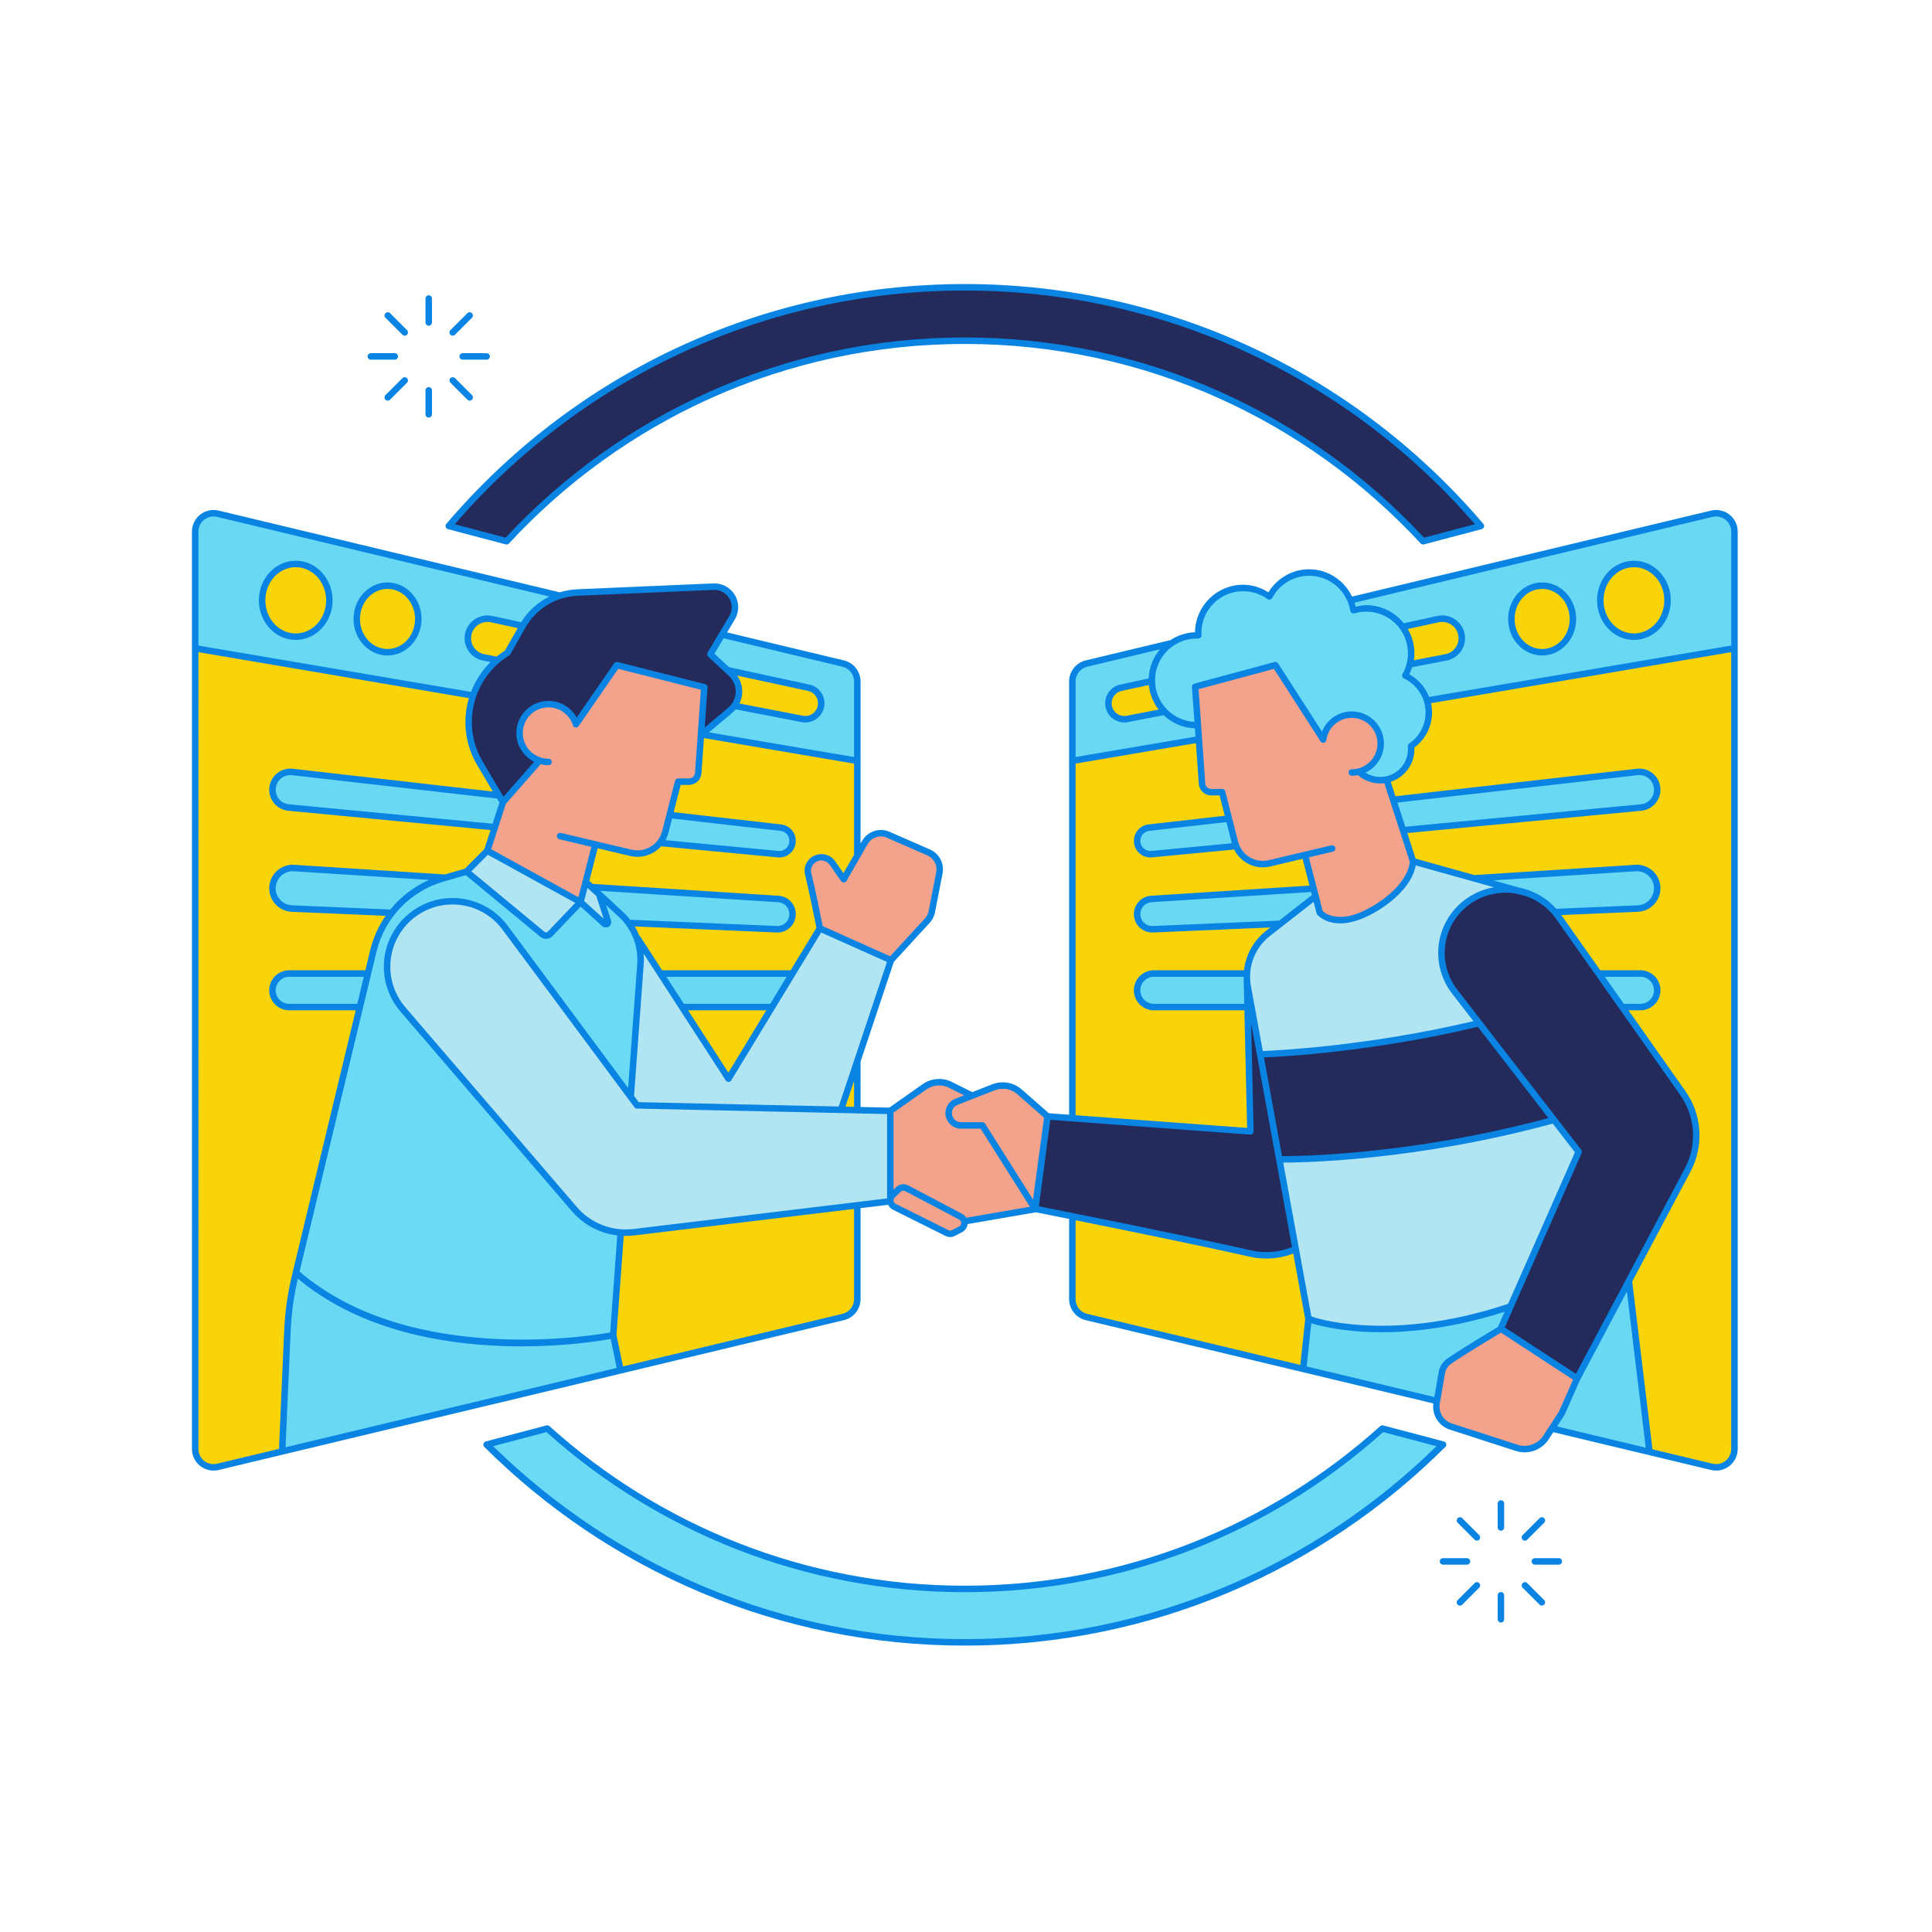 <?xml version="1.0" standalone="no"?>
<svg version="1.1" id="Layer_1_99_" xmlns="http://www.w3.org/2000/svg" xmlns:xlink="http://www.w3.org/1999/xlink" x="0px" y="0px" viewBox="0 0 595.276 595.276" enable-background="new 0 0 595.276 595.276" xml:space="preserve">
<path id="color_x5F_7" fill-rule="evenodd" clip-rule="evenodd" fill="#6adaf5" d="M168.504,440.705
	c34.149,30.685,79.297,49.372,128.773,49.372s94.622-18.687,128.771-49.372l17.564,4.639
	c-37.626,37.19-89.301,60.192-146.335,60.192s-108.711-23.002-146.338-60.192L168.504,440.705L168.504,440.705z M143.64,269.1
	c0.313,0.26,18.197,15.047,23.173,19.161c0.905,0.748,2.247,0.67,3.058-0.18c2.608-2.731,8.57-8.972,9.017-9.44
	c0.419,0.379,4.426,4.007,6.993,6.332c0.393,0.357,0.981,0.403,1.425,0.117c0.001-0.001,0.002-0.002,0.002-0.002
	c0.443-0.289,0.642-0.844,0.478-1.348v-0.002c-0.809-2.489-1.641-5.055-2.128-6.554c2.067,1.912,2.872,2.656,5.291,4.894
	c4.135,3.826,6.303,9.326,5.891,14.945c-0.657,8.948-1.747,23.778-2.906,39.559c-3.008-4.05-23.504-31.651-37.913-51.055
	c-4.183-5.632-10.703-8.534-17.243-8.334c-3.895,0.12-7.797,1.347-11.214,3.745c-0.007,0.005-0.015,0.007-0.022,0.012
	c-0.016,0.009-0.033,0.019-0.048,0.029c-0.002,0.001-0.004,0.001-0.006,0.002c-0.001,0.001-0.002,0.002-0.002,0.002
	c-0.022,0.017-0.042,0.035-0.061,0.055h-0.002l-0.01,0.01c-4.703,3.364-7.791,8.539-8.498,14.28
	c-0.711,5.772,1.043,11.579,4.832,15.993c15.843,18.455,40.651,47.35,52.842,61.55c3.627,4.223,8.714,6.808,14.14,7.335
	c-1.283,17.473-2.235,30.451-2.259,30.775c-2.037,0.389-61.568,11.441-96.738-19.014c5.01-20.816,17.252-71.693,23.78-98.823
	c2.549-10.597,10.595-19.003,21.07-22.014c3.956-1.139,6.846-1.969,7.057-2.03L143.64,269.1L143.64,269.1z M403.351,176.899
	c6.644,0,12.153,4.856,13.179,11.205c0.04,0.241,0.25,0.419,0.493,0.419c0.048,0,0.096-0.008,0.143-0.021
	c1.198-0.359,2.47-0.548,3.788-0.548c7.376,0,13.355,5.978,13.355,13.355c0,2.398-0.632,4.646-1.742,6.589
	c-0.043,0.076-0.066,0.161-0.066,0.248c0,0.193,0.112,0.369,0.287,0.451c4.106,1.929,6.951,6.101,6.951,10.936
	c0,4.14-2.083,7.789-5.26,9.966c-0.143,0.099-0.226,0.265-0.217,0.437l0.045,0.921c-0.003,4.992-4.046,9.036-9.038,9.036
	c-2.112,0-4.045-0.733-5.583-1.948c3.624-1.309,6.225-4.774,6.225-8.844c0-5.189-4.222-9.411-9.411-9.411
	c-4.305,0-7.936,2.905-9.052,6.861l-14.061-21.883c-0.092-0.144-0.251-0.231-0.421-0.23c-0.043,0-0.086,0.006-0.129,0.017
	l-24.721,6.668c-0.231,0.062-0.385,0.28-0.37,0.517c0,0,0.494,6.943,0.804,11.306c-7.284-0.107-13.16-6.036-13.16-13.345
	c0-7.376,5.98-13.356,13.355-13.357l0.435,0.011c0.004,0,0.008,0,0.012,0c0.275,0,0.499-0.225,0.499-0.499c0-0.009,0-0.018,0-0.027
	c-0.014-0.24-0.022-0.477-0.022-0.716c0-7.376,5.981-13.355,13.357-13.355c2.908,0,5.595,0.929,7.79,2.513
	c0.085,0.061,0.187,0.094,0.292,0.094c0.185,0,0.356-0.103,0.441-0.266C393.794,179.775,398.236,176.899,403.351,176.899
	L403.351,176.899L403.351,176.899z"></path>
<path id="color_x5F_6" fill-rule="evenodd" clip-rule="evenodd" fill="#b1e5f2" d="M478.615,345.642l7.214,9.323l-20.801,47.179
	c-19.062,6.369-34.48,7.314-45.135,6.666c-10.37-0.632-15.953-2.692-16.294-2.819c-0.039-0.211-5.088-27.833-8.825-48.275
	C397.908,357.739,434.186,357.748,478.615,345.642z M139.979,278.185c5.822,0.165,11.505,2.908,15.24,7.937
	c15.451,20.808,40.658,54.749,40.658,54.749c0.092,0.124,0.237,0.198,0.391,0.202l77.549,1.689v26.934
	c-0.605,0.073-54.66,6.586-78.588,9.47c-6.747,0.813-13.453-1.793-17.878-6.949c-12.191-14.2-37-43.096-52.843-61.55
	c-3.607-4.2-5.277-9.725-4.599-15.22c0.677-5.495,3.637-10.449,8.156-13.649l-0.022,0.008c0.014-0.01,0.015-0.012,0.03-0.022
	l-0.006,0.012c3.273-2.317,7.013-3.496,10.746-3.611C139.201,278.175,139.59,278.174,139.979,278.185L139.979,278.185
	L139.979,278.185z M252.812,286.682l21.095,9.436l-15.134,45.318l-62.24-1.356c-0.008-0.01-1.597-2.149-1.688-2.272
	c1.199-16.309,2.313-31.502,2.99-40.71c0.137-1.864,0.003-3.716-0.379-5.504l26.582,41.045c0.092,0.143,0.25,0.229,0.419,0.229
	c0.174,0,0.337-0.091,0.426-0.24L252.812,286.682L252.812,286.682z M462.9,273.582c-0.029,0.001-0.059,0.001-0.088,0.002
	l0.002-0.002c-4.119,0.223-8.109,1.687-11.423,4.247c-0.001,0.001-0.003,0.001-0.004,0.002c-0.004,0.003-0.008,0.005-0.012,0.008
	l-0.004,0.004l-0.006,0.006c-0.005,0.004-0.011,0.008-0.016,0.012c0,0-0.007,0.006-0.008,0.008c-0.001,0.002-0.005,0.007-0.008,0.01
	c-4.159,3.236-6.875,7.986-7.541,13.216c-0.669,5.248,0.773,10.547,4.01,14.73c3.004,3.882,3.858,4.985,7.06,9.122
	c-34.483,8.229-63.969,9.329-66.189,9.401c-1.514-8.284-2.731-14.936-3.737-20.447c-0.135-0.735-0.216-1.471-0.25-2.204
	l-0.006-0.244c-0.161-5.182,2.138-10.195,6.298-13.445c6.27-4.899,13.446-10.504,14.069-10.991l1.105,4.295
	c0.018,0.071,0.052,0.137,0.099,0.194c0,0,1.369,1.629,4.24,2.253c2.869,0.623,7.248,0.279,13.331-3.35
	c6.072-3.622,9.096-7.345,10.591-10.189c1.012-1.924,1.298-3.41,1.392-4.21l0.001-0.001L462.9,273.582L462.9,273.582z
	 M150.217,262.744l27.836,15.325c-0.584,0.611-6.33,6.624-8.905,9.321c-0.455,0.476-1.192,0.519-1.7,0.099
	c-4.928-4.075-22.314-18.45-22.954-18.979L150.217,262.744L150.217,262.744z M180.743,272.636c0.204,0.189,2.331,2.157,3.414,3.158
	c0.048,0.147,1.664,5.12,2.683,8.254c0.024,0.075-0.004,0.155-0.073,0.201h-0.002c-0.07,0.044-0.152,0.039-0.213-0.016
	c-2.617-2.37-6.861-6.212-7.129-6.456L180.743,272.636L180.743,272.636z"></path>
<path id="color_x5F_5" fill-rule="evenodd" clip-rule="evenodd" fill="#f3a38c" d="M462.481,410.012l22.824,14.913
	l-4.522,10.233c-0.02,0.031-2.604,4.005-4.865,7.483c-1.812,2.788-5.263,4.012-8.427,2.99c-5.785-1.869-14.656-4.733-20.301-6.556
	c-2.834-0.916-4.559-3.766-4.054-6.701c0.542-3.159,1.194-6.95,1.599-9.312c0.227-1.319,0.974-2.492,2.074-3.256
	C450.945,416.936,461.764,410.442,462.481,410.012L462.481,410.012z M278.096,366.383c0.347-0.05,0.708,0.007,1.036,0.18
	c3.323,1.75,11.715,6.167,16.615,8.745c0.56,0.296,0.91,0.875,0.909,1.509c-0.001,0.633-0.352,1.212-0.913,1.504
	c-0.807,0.422-1.596,0.834-2.185,1.142c0,0.001,0,0.001,0,0.002c-0.484,0.254-1.058,0.258-1.547,0.014c0,0-0.001,0-0.002,0
	c-2.962-1.478-11.727-5.853-16.253-8.111c-0.493-0.247-0.836-0.718-0.921-1.262s0.099-1.096,0.493-1.481
	c0.629-0.612,1.289-1.252,1.826-1.775C277.418,366.592,277.748,366.433,278.096,366.383L278.096,366.383L278.096,366.383z
	 M302.415,347.261l15.737,24.929l-20.738,3.574c-0.241-0.56-0.645-1.045-1.203-1.338c-4.9-2.579-13.291-6.995-16.614-8.745
	c-0.517-0.272-1.094-0.363-1.645-0.283c-0.551,0.08-1.08,0.33-1.498,0.737c-0.483,0.47-1.071,1.044-1.64,1.598v-25.2
	c0.245-0.172,6.148-4.32,10.313-7.248c1.379-0.971,3.021-1.42,4.648-1.327l0,0c0.977,0.057,1.948,0.308,2.854,0.759
	c2.598,1.293,4.822,2.4,5.669,2.821c-1.328,0.52-2.712,1.063-3.844,1.506c-1.192,0.466-2.106,1.45-2.482,2.675h0.002
	c-0.377,1.224-0.174,2.552,0.55,3.607c0.001,0.001,0.001,0.002,0.002,0.002c0.023,0.034,0.049,0.073,0.078,0.116
	c0.782,1.139,2.077,1.82,3.459,1.82L302.415,347.261L302.415,347.261z M309.005,334.973c1.744,0.008,3.461,0.637,4.816,1.828
	c3.511,3.081,8.168,7.175,8.393,7.372l-3.616,26.85l-15.484-24.529c-0.092-0.145-0.253-0.233-0.423-0.232h-6.627
	c-1.054,0-2.038-0.518-2.634-1.387c0-0.001-0.001-0.001-0.002-0.002c-0.023-0.034-0.048-0.072-0.078-0.115l-0.002-0.002
	c-0.551-0.805-0.706-1.814-0.419-2.745c0-0.001,0-0.002,0-0.002c0.287-0.934,0.983-1.684,1.891-2.039
	c3.382-1.324,8.061-3.155,11.472-4.491c0.64-0.251,1.302-0.408,1.967-0.472C308.507,334.984,308.756,334.972,309.005,334.973
	L309.005,334.973L309.005,334.973z M256.086,266.205c1.598,2.297,3.464,4.982,3.464,4.982c0.094,0.134,0.247,0.214,0.41,0.214
	c0.179,0,0.345-0.096,0.433-0.251c0,0,3.848-6.685,6.529-11.34c0.987-1.713,2.817-2.663,4.688-2.585l0,0
	c0.623,0.026,1.251,0.168,1.855,0.431c3.721,1.627,8.895,3.89,12.481,5.458c2.217,0.969,3.462,3.342,2.998,5.717
	c-0.76,3.899-1.821,9.342-2.337,11.985c-0.182,0.936-0.619,1.801-1.263,2.503c-2.93,3.192-10.599,11.55-10.943,11.923l-21.349-9.549
	c-0.087-0.437-2.249-11.276-3.554-16.542c-0.385-1.554,0.286-3.172,1.656-3.999l-0.019,0.006c0.005-0.004,0.02-0.018,0.033-0.029
	l-0.014,0.023c1.668-1.006,3.817-0.548,4.93,1.052H256.086z M407.249,228.088c0.002,0.003,0.004,0.007,0.006,0.011l0.004,0.004
	c0.008,0.013,0.017,0.025,0.026,0.037c0.001,0.002,0.002,0.003,0.004,0.004c0.009,0.012,0.019,0.023,0.029,0.034
	c0.001,0.001,0.003,0.002,0.004,0.004c0.01,0.01,0.02,0.021,0.031,0.031c0.002,0.001,0.004,0.002,0.006,0.004
	c0.024,0.02,0.049,0.037,0.076,0.052c0.002,0.001,0.004,0.002,0.006,0.002c0.013,0.008,0.026,0.015,0.039,0.022
	c0.002,0.001,0.004,0.001,0.006,0.002c0.029,0.012,0.06,0.021,0.09,0.027c0.011,0.003,0.021,0.005,0.031,0.006
	c0.006,0.001,0.012,0.002,0.018,0.002c0.016,0.002,0.033,0.004,0.049,0.004h0.016c0.098-0.002,0.193-0.032,0.273-0.088
	c0.012-0.008,0.024-0.016,0.035-0.025c0.015-0.012,0.029-0.025,0.041-0.039c0.011-0.01,0.02-0.021,0.03-0.031
	c0.001-0.002,0.002-0.004,0.004-0.006c0.009-0.012,0.017-0.023,0.025-0.035c0.001-0.001,0.002-0.002,0.002-0.002
	c0.01-0.016,0.019-0.031,0.027-0.047c0.007-0.013,0.013-0.026,0.018-0.039c0.001-0.003,0.001-0.006,0.002-0.008
	c0.005-0.014,0.01-0.028,0.014-0.041c0-0.002,0.001-0.004,0.002-0.006c0.004-0.014,0.007-0.028,0.01-0.041
	c0-0.003,0.001-0.006,0.002-0.008c0.001-0.005,0.001-0.01,0.002-0.014c0.582-4.076,4.087-7.214,8.328-7.214
	c4.647,0,8.412,3.764,8.412,8.412c0,3.841-2.572,7.07-6.087,8.08c-0.035-0.036-0.075-0.067-0.11-0.104l-0.191,0.182
	c-0.649,0.161-1.325,0.256-2.025,0.256c-0.003,0-0.005,0-0.007,0c-0.275,0-0.499,0.226-0.499,0.499s0.225,0.499,0.499,0.499
	c0.002,0,0.004,0,0.007,0c0.7,0,1.381-0.083,2.039-0.229c1.781,1.615,4.141,2.607,6.73,2.607c0.549,0,1.084-0.057,1.609-0.143
	l7.988,24.687c0.003,0.143,0.004,1.767-1.337,4.319c-1.404,2.671-4.282,6.252-10.221,9.795c-5.927,3.535-10.014,3.793-12.606,3.23
	c-2.498-0.542-3.544-1.766-3.621-1.857l-4.403-17.135c3.308-0.783,7.877-1.864,7.877-1.864c0.225-0.053,0.385-0.256,0.385-0.486
	c0-0.275-0.226-0.5-0.5-0.5c-0.039,0-0.077,0.005-0.115,0.014c0,0-15.464,3.661-19.309,4.57c-4.44,1.05-8.889-1.643-10.019-6.063
	c-1.763-6.892-3.966-15.503-3.966-15.503c-0.056-0.221-0.256-0.377-0.483-0.377h-3.358c-1.229,0-2.239-0.942-2.327-2.167
	c-0.541-7.626-2.049-28.841-2.09-29.433l23.969-6.464L407.249,228.088L407.249,228.088z M208.949,240.336
	c-0.228,0-0.427,0.156-0.483,0.377c0,0-2.203,8.612-3.966,15.502c-1.13,4.422-5.579,7.114-10.019,6.064
	c-8.941-2.116-21.761-5.15-21.761-5.15c-0.043-0.012-0.087-0.018-0.131-0.018c-0.274,0-0.499,0.226-0.499,0.499
	c0,0.237,0.168,0.442,0.4,0.489c0,0,6.338,1.5,10.329,2.444l-4.28,16.654l-27.808-15.311l4.676-14.451l11.02-12.529
	c0.818,0.233,1.679,0.365,2.571,0.365c0.003,0,0.005,0,0.007,0c0.275,0,0.499-0.226,0.499-0.499c0-0.275-0.225-0.499-0.499-0.499
	c-0.002,0-0.004,0-0.007,0c-0.869,0-1.708-0.132-2.497-0.377l-0.293-0.258l-0.099,0.113c-3.221-1.179-5.523-4.26-5.523-7.89
	c0-4.649,3.764-8.414,8.412-8.414c3.718,0,6.868,2.415,7.98,5.755c0.031,0.249,0.245,0.438,0.496,0.438
	c0.129,0,0.254-0.05,0.347-0.14c0.003-0.002,0.006-0.004,0.008-0.006c0.01-0.01,0.019-0.02,0.028-0.03
	c0.013-0.016,0.025-0.033,0.037-0.05l0.019-0.03c0.001,0,0.002-0.001,0.002-0.002l12.354-17.874l26.214,6.631
	c-0.042,0.588-1.348,18.988-1.849,26.032c-0.088,1.225-1.099,2.165-2.327,2.165L208.949,240.336L208.949,240.336z"></path>
<path id="color_x5F_4" fill-rule="evenodd" clip-rule="evenodd" fill="#242b5b" d="M464.835,274.575
	c0.659,0.032,1.316,0.097,1.975,0.196c0.308,0.046,0.615,0.099,0.919,0.16l2.813,0.786c3.728,1.347,6.989,3.811,9.308,7.1
	c10.524,14.93,24.131,34.236,24.131,34.236l0.002-0.002c0,0,7.77,11.022,14.104,20.007c4.821,6.841,5.389,15.806,1.469,23.201
	c-11.393,21.489-33.472,63.135-33.807,63.765l-22.726-14.853l23.842-54.076c0.074-0.168,0.05-0.363-0.062-0.507l-11.719-15.146
	c0,0-15.216-19.661-26.489-34.228c-3.075-3.974-4.446-9.008-3.81-13.993c0.636-4.985,3.226-9.514,7.2-12.59
	c-0.013,0.01-0.027,0.02-0.027,0.019c0,0,0.035-0.026,0.057-0.044c-0.001,0-0.006,0.008-0.006,0.008
	c3.678-2.838,8.229-4.256,12.827-4.038L464.835,274.575L464.835,274.575z M384.856,309.008c4.298,23.507,10.246,56.05,13.809,75.55
	c-4.131,1.754-8.735,2.2-13.177,1.205c-24.506-5.5-64.956-13.495-65.947-13.69l3.636-27.568l62.06,4.592
	c0.013,0.001,0.025,0.001,0.037,0.001c0.275,0,0.499-0.226,0.499-0.499c0-0.004,0-0.009,0-0.013L384.856,309.008z M455.536,315.816
	c8.457,10.928,18.756,24.239,18.756,24.239l3.66,4.73c-44.731,12.139-81.217,11.953-83.362,11.932
	c-2.446-13.386-3.387-18.534-5.735-31.378C391.826,325.236,421.246,324.05,455.536,315.816z M219.862,181.256
	c2.141-0.093,4.161,0.996,5.262,2.837c1.101,1.839,1.104,4.129,0.01,5.973c-3.281,5.525-6.69,11.265-6.69,11.265
	c-0.119,0.202-0.081,0.461,0.09,0.62c0,0,3.218,2.993,6.41,5.962c1.479,1.376,2.299,3.32,2.247,5.339
	c-0.052,2.02-0.969,3.921-2.516,5.218c-4.136,3.47-7.497,6.289-8.123,6.815c0.417-5.869,0.958-13.492,0.958-13.492
	c0.018-0.241-0.141-0.461-0.375-0.521l-26.957-6.818c-0.049-0.012-0.099-0.016-0.149-0.013c-0.154,0.008-0.297,0.087-0.385,0.214
	l-12.035,17.415c-1.461-3.31-4.769-5.622-8.611-5.622c-5.189,0-9.411,4.223-9.411,9.413c0,3.915,2.405,7.277,5.815,8.692
	l-10.358,11.785c-0.298-0.503-3.078-5.205-6.736-11.387c-6.83-11.543-3.129-26.419,8.314-33.416c0.007-0.005,0.014-0.01,0.021-0.015
	c0.011-0.008,0.021-0.015,0.032-0.024c0.003-0.002,0.006-0.004,0.01-0.006c0.005-0.005,0.01-0.01,0.015-0.015
	c0.007-0.006,0.013-0.012,0.02-0.018c0.005-0.006,0.01-0.011,0.015-0.017c0.006-0.007,0.012-0.015,0.018-0.022
	c0.005-0.006,0.009-0.012,0.014-0.018c0.003-0.005,0.006-0.01,0.01-0.015c0.002-0.003,0.004-0.005,0.006-0.008
	c0.004-0.007,0.008-0.013,0.011-0.02c0.001-0.001,0.002-0.002,0.002-0.004l0.004-0.008c0.007-0.01,0.012-0.02,0.018-0.031
	c0.021-0.037,2.242-3.956,4.621-8.156c3.386-5.982,9.613-9.795,16.482-10.091c11.752-0.506,30.05-1.298,41.941-1.811
	L219.862,181.256L219.862,181.256z M297.277,89.016c63.223,0,119.882,28.246,158.091,72.778l-16.755,4.427
	c-35.221-37.961-85.522-61.743-141.336-61.743c-55.815,0-106.118,23.782-141.338,61.743l-16.755-4.427
	C177.392,117.261,234.053,89.016,297.277,89.016L297.277,89.016z"></path>
<path id="color_x5F_3" fill-rule="evenodd" clip-rule="evenodd" fill="#69d9f3" d="M501.576,396.3L501.576,396.3L501.576,396.3
	L501.576,396.3l6.084,50.404c-9.114-2.183-16.157-3.873-28.718-6.882c1.096-1.687,2.698-4.15,2.698-4.15
	c0.015-0.022,0.028-0.046,0.039-0.07l4.711-10.659C486.399,424.925,495.58,407.609,501.576,396.3L501.576,396.3z M91.471,393.054
	c35.533,30.315,94.421,19.435,97.075,18.927l2.061,9.87c-41.043,9.835-75.526,18.098-103.154,24.718
	c0.036-0.826,1.037-23.59,1.609-36.59c0.248-5.625,1.036-11.214,2.352-16.689C91.426,393.243,91.46,393.102,91.471,393.054
	L91.471,393.054z M464.488,403.368l-2.552,5.787c-0.003,0.009-0.007,0.017-0.01,0.026c-0.37,0.222-11.394,6.826-15.688,9.806
	c-1.32,0.916-2.215,2.324-2.487,3.907c-0.357,2.07-0.91,5.282-1.404,8.158c-16.943-4.059-24.519-5.875-40.289-9.654l1.535-14.346
	c1.401,0.477,6.904,2.184,16.24,2.753C430.443,410.452,445.698,409.522,464.488,403.368L464.488,403.368L464.488,403.368z
	 M505.442,309.79h-5.358c-1.276-1.811-4.107-5.823-6.584-9.338v-0.001h11.942c1.238,0,2.425,0.494,3.3,1.37
	c0.876,0.875,1.368,2.06,1.368,3.298v0.002c0,1.238-0.492,2.425-1.368,3.301C507.867,309.298,506.682,309.79,505.442,309.79z
	 M355.527,300.452h28.152c-0.005,0.169,0.002,0.338,0.002,0.505h-0.01l0.015,0.642c0.001,0.037,0.001,0.074,0.002,0.111l0.188,8.08
	h-28.349c-1.239,0-2.425-0.492-3.301-1.367c-0.875-0.876-1.367-2.062-1.367-3.301v-0.002c0-1.238,0.492-2.423,1.367-3.298
	C353.102,300.946,354.287,300.452,355.527,300.452L355.527,300.452L355.527,300.452z M237.596,309.79h-27.162l-6.048-9.339h38.886
	L237.596,309.79z M89.111,300.452h23.615l-2.247,9.339H89.111c-2.584,0-4.668-2.083-4.668-4.668v-0.002
	c0-1.238,0.491-2.423,1.367-3.298C86.686,300.946,87.873,300.452,89.111,300.452L89.111,300.452L89.111,300.452z M183.578,273.897
	c24.742,1.582,47.219,3.018,56.244,3.595c2.182,0.14,3.872,1.942,3.872,4.128v0.065c0,1.127-0.459,2.206-1.273,2.986
	c-0.815,0.78-1.911,1.196-3.037,1.147c-8.026-0.343-25.31-1.081-45.463-1.941c-0.683-0.902-1.447-1.751-2.292-2.532
	C187.946,277.939,185.484,275.66,183.578,273.897L183.578,273.897z M404.356,274.32l0.421,1.64
	c-0.202,0.158-5.697,4.451-10.478,8.186c-17.364,0.741-31.908,1.363-39.094,1.669c-1.136,0.049-2.242-0.368-3.063-1.155
	c0-0.001,0-0.001,0-0.002c-0.82-0.786-1.283-1.872-1.283-3.008v-0.002c0-2.203,1.704-4.018,3.903-4.159
	C363.028,276.961,382.261,275.733,404.356,274.32L404.356,274.32L404.356,274.32z M89.973,267.943
	c0.197-0.008,0.395-0.005,0.593,0.008c8.573,0.547,25.346,1.62,43.923,2.807c-5.575,1.979-10.388,5.474-13.985,9.984
	c-13.21-0.563-24.212-1.031-30.56-1.302c-3.081-0.132-5.501-2.66-5.501-5.743v-0.002c0-1.59,0.658-3.108,1.818-4.196
	C87.276,268.545,88.595,267.997,89.973,267.943C89.973,267.943,89.973,267.943,89.973,267.943z M504.583,267.943
	c1.376,0.054,2.695,0.601,3.708,1.553c1.161,1.088,1.819,2.605,1.819,4.196v0.002c0,3.084-2.423,5.613-5.505,5.745
	c-5.485,0.234-14.461,0.618-25.303,1.081c-2.284-2.599-5.183-4.571-8.418-5.741v-0.002l-0.047-0.014
	c-0.931-0.335-1.89-0.604-2.87-0.802l-10.793-3.015c19.768-1.264,37.813-2.42,46.816-2.994
	C504.189,267.938,504.387,267.935,504.583,267.943L504.583,267.943L504.583,267.943z M206.698,251.652
	c15.435,1.761,28.026,3.197,33.852,3.861c1.797,0.205,3.144,1.716,3.144,3.525v0.115c0,1-0.42,1.952-1.161,2.626
	c-0.74,0.673-1.727,1.003-2.723,0.907c-6.467-0.615-19.756-1.882-35.606-3.392c0.559-0.847,0.998-1.794,1.262-2.831L206.698,251.652
	L206.698,251.652z M378.251,252.747c0.709,2.77,0.99,3.866,1.781,6.961c0.049,0.189,0.113,0.371,0.172,0.553
	c-11.184,1.066-20.364,1.94-25.41,2.421c-1.009,0.096-2.01-0.237-2.759-0.919c0,0,0-0.001,0-0.002
	c-0.749-0.68-1.177-1.644-1.177-2.657v-0.025c0-1.831,1.366-3.363,3.186-3.57C358.614,254.988,367.355,253.989,378.251,252.747
	L378.251,252.747L378.251,252.747z M505.07,238.313c1.234-0.009,2.437,0.438,3.369,1.269c1.064,0.949,1.672,2.308,1.672,3.734v0.015
	c0,2.585-1.958,4.737-4.531,4.982v-0.002c-11.649,1.11-42.128,4.015-72.954,6.953l-2.721-8.408
	c30.803-3.512,61.847-7.054,74.633-8.513C504.716,238.324,504.893,238.314,505.07,238.313L505.07,238.313z M89.493,238.313
	c0.177,0.001,0.355,0.011,0.532,0.031c11.245,1.282,36.548,4.168,63.407,7.231c0.132,0.222,0.971,1.644,0.986,1.668l-2.292,7.087
	c-27.269-2.599-52.741-5.027-63.15-6.018v0.002c-2.575-0.246-4.533-2.4-4.533-4.987v-0.002c0-1.428,0.609-2.789,1.676-3.739
	C87.05,238.755,88.255,238.304,89.493,238.313L89.493,238.313L89.493,238.313z M222.719,196.084
	c16.909,4.052,30.44,7.295,36.967,8.858c2.325,0.557,3.96,2.631,3.96,5.022v23.877l-46.348-7.879
	c0.704-0.59,3.935-3.303,8.017-6.728c0.434-0.365,0.825-0.773,1.169-1.214c8.536,1.65,15.877,3.067,20.61,3.982
	c1.585,0.306,3.227-0.112,4.473-1.14c1.245-1.028,1.967-2.56,1.967-4.175c0-2.537-1.775-4.736-4.255-5.273
	c-4.882-1.057-14.021-3.034-24.896-5.388c-2.271-2.112-4.653-4.328-4.875-4.533C219.608,201.327,221.54,198.073,222.719,196.084z
	 M358.907,199.183c-2.736,2.582-4.461,6.216-4.507,10.257c-3.728,0.808-6.908,1.495-9.126,1.977
	c-2.48,0.536-4.256,2.736-4.256,5.273v0.02c0,1.61,0.72,3.136,1.963,4.161c1.241,1.026,2.878,1.443,4.459,1.137
	c2.885-0.557,6.767-1.307,11.254-2.174c2.564,2.519,6.065,4.084,9.927,4.118c0.099,1.386,0.139,1.921,0.247,3.439l-37.962,6.453
	v-23.877c0-2.391,1.635-4.465,3.96-5.022C339.539,203.824,348.426,201.694,358.907,199.183L358.907,199.183L358.907,199.183z
	 M528.713,158.632c1.163-0.009,2.306,0.376,3.238,1.111c1.241,0.979,1.965,2.472,1.965,4.053v35.531l-93.9,15.966
	c-1.111-3.183-3.429-5.801-6.4-7.335c0.47-0.892,0.853-1.838,1.139-2.823c4.412-0.852,8.177-1.58,10.878-2.101
	c0.001,0,0.001,0,0.002,0c3.058-0.59,5.273-3.273,5.273-6.388v-0.002c0-1.973-0.893-3.839-2.428-5.078c0-0.001,0-0.001,0-0.002
	c-1.535-1.238-3.549-1.715-5.476-1.297c-2.879,0.623-6.543,1.416-10.68,2.312c-2.627-3.412-6.738-5.622-11.367-5.622
	c-1.251,0-2.445,0.219-3.602,0.522c-0.146-0.74-0.356-1.457-0.61-2.151c44.453-10.651,93.073-22.303,110.807-26.552
	C527.934,158.682,528.324,158.635,528.713,158.632L528.713,158.632z M65.84,158.632L65.84,158.632
	c0.388,0.003,0.778,0.051,1.163,0.143c16.767,4.017,61.438,14.721,103.79,24.868c-4.118,1.703-7.642,4.697-9.982,8.627
	c-3.542-0.765-6.71-1.45-9.253-2.002c-1.929-0.417-3.945,0.06-5.481,1.299c-1.536,1.24-2.431,3.109-2.431,5.084v0.002
	c0,3.109,2.213,5.79,5.268,6.378c0.936,0.182,2.092,0.406,3.258,0.63c-3.082,2.823-5.353,6.3-6.729,10.084l-84.805-14.418v-35.531
	c0-1.581,0.723-3.074,1.965-4.053c0.001,0,0.001,0,0.002,0C63.535,159.008,64.677,158.623,65.84,158.632L65.84,158.632z
	 M475.155,179.954c-5.53,0-9.983,4.84-9.983,10.755c0,5.914,4.453,10.756,9.983,10.756c5.529,0,9.984-4.842,9.984-10.756
	C485.139,184.794,480.684,179.954,475.155,179.954z M119.398,179.954c-5.529,0-9.982,4.84-9.982,10.755
	c0,5.914,4.453,10.756,9.982,10.756c5.529,0,9.982-4.842,9.982-10.756C129.38,184.794,124.927,179.954,119.398,179.954z
	 M91.122,173.263c-6.015,0-10.862,5.268-10.862,11.706c0,6.439,4.847,11.705,10.862,11.705c6.014,0,10.86-5.266,10.86-11.705
	C101.982,178.531,97.136,173.263,91.122,173.263z M503.433,173.263c-6.015,0-10.862,5.268-10.862,11.706
	c0,6.439,4.847,11.705,10.862,11.705c6.015,0,10.86-5.266,10.86-11.705C514.292,178.531,509.447,173.263,503.433,173.263
	L503.433,173.263z"></path>
<path id="color_x5F_2" fill-rule="evenodd" clip-rule="evenodd" fill="#fad40a" d="M110.239,310.789l-19.796,82.267
	c-1.332,5.537-2.13,11.189-2.38,16.878c-0.576,13.101-1.602,36.4-1.623,36.877c-5.121,1.227-16.179,3.877-19.437,4.658
	c-1.539,0.368-3.159,0.011-4.401-0.968c-1.241-0.979-1.965-2.473-1.965-4.056V200.341l84.479,14.364
	c-2.139,6.698-1.523,14.237,2.331,20.752c2.904,4.91,4.27,7.219,5.349,9.044c-26.504-3.023-51.545-5.881-62.659-7.147
	c-1.702-0.194-3.408,0.348-4.685,1.488c-1.278,1.141-2.01,2.773-2.01,4.485v0.002c0,3.093,2.358,5.685,5.436,5.98
	c10.373,0.988,35.771,3.407,62.931,5.996l-2.12,6.553l-6.199,6.244c-0.094,0.027-2.99,0.861-6.345,1.826
	c-19.974-1.276-37.439-2.393-46.518-2.973c-1.862-0.119-3.69,0.538-5.05,1.815c-1.361,1.276-2.134,3.06-2.134,4.926v0.002
	c0,3.608,2.852,6.585,6.457,6.74c6.199,0.265,17.048,0.728,29.843,1.273c-2.424,3.298-4.214,7.09-5.203,11.201l-1.574,6.543H89.111
	c-1.504,0-2.945,0.597-4.007,1.66c-1.064,1.062-1.66,2.504-1.66,4.006v0.002c0,3.124,2.543,5.667,5.667,5.667H110.239z
	 M533.916,200.341v246.105c0,1.583-0.723,3.076-1.965,4.056c-1.241,0.979-2.864,1.335-4.401,0.968
	c-3.615-0.866-12.978-3.11-18.854-4.518l-6.301-52.197c7.304-13.777,11.96-22.561,18.04-34.029
	c4.096-7.725,3.502-17.097-1.535-24.244c-6.334-8.985-14.102-20.008-14.102-20.008l-0.002,0.002c0,0-3.334-4.731-4.008-5.688h4.654
	c1.503,0,2.944-0.597,4.006-1.66c1.063-1.064,1.661-2.504,1.661-4.007v-0.002c0-1.502-0.598-2.944-1.661-4.006
	c-1.062-1.063-2.503-1.66-4.006-1.66h-12.647c-4.729-6.709-6.842-9.706-12.132-17.212c-0.182-0.259-0.371-0.51-0.563-0.759
	c10.405-0.443,19.226-0.82,24.548-1.048c3.607-0.154,6.461-3.132,6.461-6.742v-0.002c0-1.865-0.772-3.647-2.132-4.923
	c-1.36-1.276-3.189-1.934-5.051-1.815c-9.551,0.61-28.387,1.816-49.666,3.176l-18.497-5.17l-2.823-8.721
	c30.73-2.928,61.12-5.825,72.734-6.932c3.076-0.294,5.435-2.884,5.435-5.975v-0.016c0-1.71-0.729-3.34-2.006-4.479
	c-1.276-1.14-2.979-1.68-4.678-1.486c-12.82,1.462-43.95,5.013-74.835,8.535l-1.73-5.346c4.282-1.147,7.448-5.05,7.448-9.689
	c0-0.009,0-0.017,0-0.025l-0.035-0.705c3.297-2.374,5.463-6.222,5.463-10.588c0-1.135-0.154-2.23-0.428-3.277L533.916,200.341
	L533.916,200.341z M263.646,371.928v28.353c0,2.39-1.635,4.462-3.96,5.019c-9.17,2.197-41.129,9.855-68.108,16.32l-2.136-10.25
	c0.005-0.062,0.988-13.44,2.284-31.091c1.199,0.06,2.408,0.028,3.621-0.119L263.646,371.928z M330.907,375.365
	c14.121,2.838,37.667,7.627,54.363,11.373c4.573,1.026,9.31,0.582,13.579-1.181c0.948,5.185,3.806,20.823,3.81,20.845l-1.58,14.763
	c-25.793-6.18-57.35-13.742-66.212-15.866c-2.325-0.557-3.96-2.629-3.96-5.019L330.907,375.365L330.907,375.365z M383.898,310.789
	l0.863,37.27l-53.855-3.983V234.856l38.032-6.467c0.415,5.848,0.689,9.703,0.93,13.096c0.125,1.738,1.581,3.093,3.325,3.093h2.968
	l1.84,7.19c-10.809,1.234-19.526,2.229-24.071,2.747c-2.315,0.265-4.071,2.233-4.071,4.563v0.025c0,1.293,0.545,2.527,1.502,3.397
	c0.957,0.87,2.238,1.296,3.525,1.174c5.101-0.486,14.332-1.364,25.686-2.446c1.805,4.013,6.252,6.312,10.677,5.266
	c2.082-0.493,5.863-1.388,10.459-2.476l2.394,9.317c-21.987,1.405-41.17,2.632-49.405,3.158c-2.716,0.174-4.838,2.436-4.838,5.157
	v0.002c0,1.408,0.575,2.756,1.592,3.729c1.017,0.975,2.389,1.492,3.796,1.431c6.929-0.295,21.156-0.901,37.696-1.607
	c-1.196,0.934-1.429,1.118-2.579,2.016c-3.866,3.02-6.217,7.479-6.627,12.233h-28.212c-1.504,0-2.944,0.597-4.007,1.66
	c-1.062,1.063-1.66,2.504-1.66,4.007v0.002c0,1.502,0.596,2.942,1.658,4.006h0.002c1.063,1.063,2.504,1.66,4.007,1.66
	L383.898,310.789L383.898,310.789z M263.646,329.999v11.544l-3.827-0.084L263.646,329.999z M211.079,310.789h25.909l-12.543,20.639
	L211.079,310.789z M243.879,299.453h-40.141l-7-10.811l-0.131,0.084c-0.509-1.338-1.167-2.619-1.961-3.819
	c19.712,0.841,36.803,1.571,44.694,1.908c1.398,0.06,2.76-0.454,3.77-1.422c1.011-0.968,1.582-2.308,1.582-3.708v-0.064
	c0-2.704-2.108-4.952-4.806-5.125c-9.222-0.589-32.075-2.05-57.471-3.674c-0.205-0.189-1.358-1.257-1.389-1.285l2.767-10.762
	c4.235,1.002,6.161,1.458,10.457,2.475c3.514,0.832,7.039-0.449,9.249-3.019c16.22,1.546,29.638,2.823,36.216,3.449
	c1.275,0.123,2.544-0.3,3.492-1.161c0.947-0.862,1.486-2.083,1.486-3.365v-0.115c0-2.308-1.737-4.256-4.03-4.519
	c-5.802-0.661-18.366-2.094-33.715-3.844c1.012-3.953,2.326-9.093,2.39-9.341h2.969c1.743,0,3.199-1.356,3.324-3.094
	c0.219-3.087,0.448-6.328,0.809-11.409l0,0l47.207,8.025v28.641c-1.53,2.658-3.474,6.031-3.728,6.472
	c-0.391-0.562-1.623-2.338-3.013-4.337c-1.37-1.971-4.005-2.545-6.093-1.398h-0.004c-0.047,0.009-0.092,0.024-0.134,0.045
	c0.003-0.001,0.076-0.026,0.111-0.037c-0.04,0.022-0.084,0.023-0.123,0.047c0.001-0.001,0.01-0.01,0.01-0.01
	c-0.01,0.005-0.02,0.01-0.029,0.015c-0.001,0.001-0.003,0.001-0.004,0.002c-0.001,0.001-0.002,0.002-0.002,0.002
	c-0.062,0.038-0.115,0.089-0.155,0.149l0.077-0.069c0.009-0.012,0.021-0.022,0.035-0.031l-0.035,0.031
	c-0.033,0.039-0.051,0.09-0.094,0.119c0.004-0.013,0.015-0.046,0.015-0.046c-0.017,0.025-0.032,0.053-0.045,0.082
	c-1.558,1.094-2.37,2.989-1.908,4.859c1.296,5.229,3.49,16.226,3.557,16.56L243.879,299.453L243.879,299.453z M354.436,210.454
	c0.193,3.245,1.457,6.199,3.457,8.514c-4.175,0.807-7.912,1.53-10.641,2.057c-1.289,0.25-2.623-0.09-3.635-0.926
	c-1.013-0.836-1.599-2.078-1.599-3.391v-0.02c0-2.072,1.442-3.858,3.468-4.297C347.66,211.92,350.804,211.241,354.436,210.454
	L354.436,210.454L354.436,210.454z M225.793,207.357c9.941,2.15,18.71,4.046,23.275,5.035c2.027,0.438,3.467,2.224,3.467,4.297
	c0,1.318-0.588,2.566-1.604,3.405c-1.016,0.838-2.354,1.18-3.648,0.93c-4.637-0.896-11.882-2.296-20.196-3.903
	c0.676-1.158,1.067-2.474,1.103-3.843C228.245,211.053,227.37,208.915,225.793,207.357L225.793,207.357z M444.443,191.119
	c1.23,0.013,2.433,0.436,3.409,1.223c1.3,1.051,2.056,2.631,2.056,4.302v0.002c0,2.644-1.871,4.908-4.466,5.409
	c-2.587,0.499-6.25,1.207-10.418,2.012c0.184-0.891,0.285-1.811,0.285-2.757c0-2.896-0.868-5.59-2.349-7.848
	c3.931-0.85,7.489-1.619,10.254-2.217C443.621,191.155,444.034,191.114,444.443,191.119L444.443,191.119z M150.114,191.119
	c0.41-0.005,0.822,0.036,1.23,0.125c2.455,0.531,5.542,1.2,8.933,1.933c-2.188,3.862-4.261,7.526-4.304,7.601
	c-1.01,0.625-1.956,1.316-2.846,2.053c-1.504-0.291-2.871-0.554-4.027-0.778c-2.59-0.499-4.458-2.763-4.458-5.399v-0.002
	c0-1.673,0.759-3.254,2.061-4.306C147.681,191.558,148.885,191.133,150.114,191.119L150.114,191.119L150.114,191.119z
	 M475.155,180.953c4.945,0,8.985,4.341,8.985,9.756c0,5.414-4.04,9.757-8.985,9.757c-4.946,0-8.984-4.343-8.984-9.757
	C466.171,185.294,470.209,180.953,475.155,180.953z M119.398,180.953c4.946,0,8.983,4.341,8.983,9.756
	c0,5.414-4.037,9.757-8.983,9.757c-4.946,0-8.983-4.343-8.983-9.757C110.415,185.294,114.452,180.953,119.398,180.953z
	 M503.433,174.262c5.43,0,9.861,4.768,9.861,10.707c0,5.94-4.431,10.706-9.861,10.706c-5.43,0-9.863-4.766-9.863-10.706
	C493.57,179.03,498.002,174.262,503.433,174.262L503.433,174.262z M91.122,174.262c5.43,0,9.861,4.768,9.861,10.707
	c0,5.94-4.431,10.706-9.861,10.706c-5.431,0-9.863-4.766-9.863-10.706C81.259,179.03,85.691,174.262,91.122,174.262z"></path>
<path id="color_x5F_1" fill="#0984E3" d="M297.277,87.518c-63.961,0-121.287,28.697-159.773,73.904
	c-0.154,0.181-0.239,0.41-0.239,0.648c0,0.451,0.307,0.85,0.744,0.965l17.822,4.705c0.356,0.094,0.736-0.016,0.987-0.287
	c34.957-37.799,84.959-61.477,140.458-61.477c55.499,0,105.497,23.678,140.456,61.477c0.251,0.272,0.632,0.382,0.989,0.287
	l17.82-4.705c0.436-0.115,0.743-0.513,0.743-0.965c0-0.238-0.084-0.467-0.238-0.648C418.561,116.215,361.238,87.518,297.277,87.518
	L297.277,87.518z M297.277,89.515c62.786,0,119.065,27.931,157.176,72.006l-15.696,4.143
	c-35.301-37.926-85.636-61.686-141.48-61.686c-55.845,0-106.182,23.76-141.483,61.686l-15.693-4.143
	C178.211,117.447,234.491,89.515,297.277,89.515L297.277,89.515z M132.081,90.98c-0.547,0.008-0.991,0.465-0.983,1.013v7.354
	c0,0.005,0,0.009,0,0.014c0,0.548,0.45,0.999,0.999,0.999s0.999-0.45,0.999-0.999c0-0.005,0-0.009,0-0.014v-7.354
	c0-0.005,0-0.01,0-0.014c0-0.548-0.45-0.999-0.999-0.999C132.092,90.98,132.087,90.98,132.081,90.98z M119.48,96.206
	c-0.547,0.002-0.997,0.452-0.997,0.999c0,0.27,0.109,0.528,0.303,0.716l5.199,5.199c0.188,0.197,0.448,0.308,0.72,0.308
	c0.548,0,0.999-0.451,0.999-0.999c0-0.273-0.111-0.532-0.307-0.721l-5.199-5.199C120.009,96.315,119.75,96.206,119.48,96.206z
	 M144.682,96.206c-0.26,0.008-0.506,0.117-0.687,0.303l-5.199,5.199c-0.196,0.189-0.307,0.448-0.307,0.721
	c0,0.547,0.45,0.999,0.999,0.999c0.272,0,0.532-0.111,0.72-0.308l5.199-5.199c0.194-0.188,0.303-0.446,0.303-0.716
	c0-0.548-0.45-0.999-0.999-0.999C144.701,96.206,144.691,96.206,144.682,96.206L144.682,96.206z M114.269,108.822
	c-0.004,0-0.009,0-0.014,0c-0.547,0-0.999,0.451-0.999,0.999c0,0.548,0.451,0.999,0.999,0.999c0.005,0,0.01,0,0.014,0h7.355
	c0.004,0,0.009,0,0.014,0c0.547,0,0.999-0.45,0.999-0.999c0-0.547-0.451-0.999-0.999-0.999c-0.005,0-0.01,0-0.014,0H114.269z
	 M142.569,108.822c-0.004,0-0.009,0-0.014,0c-0.547,0-0.999,0.451-0.999,0.999c0,0.548,0.451,0.999,0.999,0.999
	c0.005,0,0.01,0,0.014,0h7.355c0.004,0,0.009,0,0.014,0c0.547,0,0.999-0.45,0.999-0.999c0-0.547-0.451-0.999-0.999-0.999
	c-0.005,0-0.01,0-0.014,0H142.569z M124.67,116.217c-0.259,0.008-0.505,0.117-0.686,0.303l-5.199,5.199
	c-0.196,0.189-0.308,0.449-0.308,0.721c0,0.547,0.451,0.999,1,0.999c0.272,0,0.531-0.111,0.72-0.308l5.199-5.199
	c0.194-0.188,0.303-0.446,0.303-0.716c0-0.547-0.45-0.999-0.999-0.999C124.69,116.217,124.68,116.217,124.67,116.217z
	 M139.49,116.217c-0.547,0.002-0.997,0.452-0.997,1c0,0.269,0.11,0.527,0.303,0.715l5.199,5.199c0.189,0.197,0.448,0.308,0.72,0.308
	c0.548,0,0.999-0.451,0.999-0.999c0-0.272-0.111-0.532-0.307-0.721l-5.199-5.199C140.02,116.326,139.761,116.217,139.49,116.217
	L139.49,116.217z M132.081,119.28c-0.547,0.008-0.991,0.465-0.983,1.013v7.354c0,0.005,0,0.009,0,0.014
	c0,0.548,0.45,0.999,0.999,0.999s0.999-0.45,0.999-0.999c0-0.005,0-0.009,0-0.014v-7.354c0-0.005,0-0.01,0-0.014
	c0-0.548-0.45-0.999-0.999-0.999C132.092,119.28,132.087,119.28,132.081,119.28z M65.854,157.134c-0.5-0.004-0.999,0.05-1.485,0.157
	c-0.971,0.213-1.893,0.643-2.694,1.275c-1.601,1.262-2.536,3.191-2.536,5.23v282.65c0,2.04,0.935,3.97,2.536,5.233
	c1.601,1.262,3.694,1.721,5.677,1.246c32.298-7.739,166.742-39.952,192.684-46.169c2.99-0.716,5.109-3.401,5.109-6.476v-28.031
	c1.262-0.152,8.384-1.01,8.502-1.024c0.304,0.631,0.798,1.162,1.439,1.482c4.527,2.258,13.293,6.633,16.255,8.111
	c0.918,0.458,2.002,0.448,2.91-0.027c0.589-0.308,1.376-0.719,2.183-1.142c0.952-0.496,1.581-1.437,1.695-2.491l21.013-3.621
	c0.017-0.003,0.033-0.006,0.049-0.01c0.41,0.081,4.447,0.885,10.217,2.043v24.709c0,3.075,2.117,5.759,5.109,6.476
	c14.337,3.435,62.046,14.868,107.104,25.664c-0.463,3.553,1.672,6.971,5.108,8.08c5.645,1.823,14.514,4.688,20.299,6.556
	c3.801,1.229,7.968-0.249,10.146-3.599c0.658-1.013,0.772-1.189,1.416-2.179c21.261,5.094,39.293,9.414,48.611,11.646
	c1.983,0.475,4.075,0.017,5.676-1.246c1.601-1.262,2.537-3.192,2.537-5.232v-282.65c0-2.039-0.936-3.967-2.537-5.23
	c-0.8-0.631-1.723-1.063-2.694-1.275c-0.971-0.214-1.992-0.211-2.982,0.027c-17.704,4.242-66.231,15.87-110.625,26.507
	c-2.38-4.963-7.361-8.424-13.224-8.424c-5.326,0-9.931,2.872-12.552,7.099c-2.275-1.419-4.902-2.339-7.772-2.339
	c-8.115,0-14.717,6.554-14.833,14.642c-2.789,0.105-5.376,0.991-7.571,2.427c-11.8,2.827-21.033,5.041-26.107,6.255
	c-2.991,0.717-5.109,3.404-5.109,6.479v133.5l-6.254-0.462c-0.277-0.243-4.853-4.263-8.344-7.327
	c-1.863-1.637-4.298-2.391-6.699-2.157c-0.8,0.078-1.596,0.266-2.366,0.567c-1.834,0.718-3.999,1.566-6.168,2.415
	c-0.391-0.195-3.4-1.694-6.277-3.127c-1.453-0.723-3.048-1.019-4.611-0.901c-1.563,0.118-3.094,0.652-4.423,1.586
	c-4.143,2.912-9.949,6.993-10.257,7.21l-8.864-0.194v-13.99l10.259-30.719c0.205-0.223,8.086-8.809,11.044-12.03
	c0.832-0.906,1.396-2.025,1.631-3.231c0.516-2.645,1.577-8.087,2.337-11.985c0.595-3.055-1.017-6.131-3.868-7.377h-0.002
	c-3.586-1.568-8.758-3.829-12.48-5.456c-0.775-0.34-1.586-0.52-2.391-0.552c-2.414-0.097-4.782,1.129-6.05,3.33
	c-0.197,0.342-0.28,0.486-0.479,0.833v-49.931c0-3.075-2.118-5.762-5.109-6.479c-6.357-1.523-19.716-4.723-36.005-8.626
	c0.977-1.645,1.219-2.052,2.391-4.028c0-0.001,0-0.002,0-0.002c1.374-2.315,1.37-5.2-0.011-7.509
	c-1.381-2.31-3.922-3.679-6.612-3.562h-0.002c-11.891,0.512-30.189,1.301-41.941,1.808c-1.855,0.08-3.667,0.4-5.397,0.935
	c-42.834-10.264-88.128-21.116-105.106-25.184C66.856,157.199,66.354,157.138,65.854,157.134L65.854,157.134L65.854,157.134z
	 M65.838,159.131c0.351,0.003,0.702,0.046,1.05,0.129c16.538,3.963,60.553,14.508,102.375,24.529
	c-3.536,1.754-6.564,4.473-8.694,7.916c-3.378-0.731-6.458-1.397-8.905-1.928c-2.076-0.449-4.248,0.067-5.901,1.4
	c-1.654,1.334-2.617,3.347-2.617,5.472v0.002c0,3.346,2.385,6.236,5.671,6.871c0.669,0.13,1.54,0.297,2.327,0.448
	c-2.684,2.648-4.709,5.802-6.014,9.215l-83.994-14.279v-35.112c0-1.428,0.653-2.777,1.775-3.662
	C63.753,159.47,64.787,159.123,65.838,159.131L65.838,159.131z M528.716,159.131c1.051-0.009,2.083,0.339,2.924,1.003
	c1.122,0.885,1.776,2.233,1.776,3.662v35.11l-93.087,15.826c-1.155-2.963-3.337-5.417-6.1-6.966
	c0.343-0.701,0.621-1.436,0.864-2.187c4.282-0.827,7.993-1.544,10.634-2.053c3.29-0.636,5.678-3.529,5.678-6.881v-0.002
	c0-2.123-0.962-4.135-2.614-5.468c-1.652-1.332-3.82-1.846-5.895-1.396c-2.797,0.605-6.383,1.38-10.37,2.243
	c-2.726-3.388-6.898-5.565-11.572-5.565c-1.137,0-2.211,0.23-3.275,0.473c-0.098-0.417-0.213-0.829-0.344-1.232
	c44.296-10.613,92.673-22.206,110.331-26.437C528.014,159.177,528.366,159.134,528.716,159.131L528.716,159.131L528.716,159.131z
	 M91.122,172.764c-6.306,0-11.361,5.517-11.361,12.205c0,6.689,5.055,12.204,11.361,12.204c6.305,0,11.359-5.515,11.359-12.204
	C102.481,178.281,97.428,172.764,91.122,172.764z M503.433,172.764c-6.306,0-11.361,5.517-11.361,12.205
	c0,6.689,5.055,12.204,11.361,12.204c6.306,0,11.359-5.515,11.359-12.204C514.792,178.281,509.739,172.764,503.433,172.764
	L503.433,172.764z M91.122,174.761c5.138,0,9.362,4.518,9.362,10.208c0,5.69-4.224,10.207-9.362,10.207
	c-5.139,0-9.364-4.517-9.364-10.207C81.759,179.279,85.983,174.761,91.122,174.761z M503.433,174.761
	c5.139,0,9.362,4.518,9.362,10.208c0,5.69-4.223,10.207-9.362,10.207c-5.139,0-9.364-4.517-9.364-10.207
	C494.069,179.279,498.294,174.761,503.433,174.761L503.433,174.761z M403.351,177.398c6.4,0,11.698,4.675,12.686,10.786
	c0.078,0.482,0.498,0.84,0.986,0.84c0.097,0,0.194-0.014,0.287-0.042c1.151-0.344,2.376-0.528,3.646-0.528
	c7.106,0,12.855,5.749,12.855,12.855c0,2.31-0.607,4.472-1.676,6.341c-0.086,0.151-0.131,0.322-0.131,0.495
	c0,0.387,0.225,0.739,0.574,0.904c3.935,1.849,6.662,5.844,6.662,10.483c0,3.972-1.998,7.465-5.043,9.552
	c-0.286,0.197-0.449,0.528-0.431,0.874l0.045,0.894c-0.001,4.724-3.817,8.541-8.541,8.541c-1.684,0-3.243-0.493-4.562-1.332
	c3.362-1.588,5.704-5.005,5.704-8.96c0-5.458-4.452-9.91-9.91-9.91c-4.157,0-7.723,2.579-9.19,6.223l-13.504-21.017
	c-0.184-0.286-0.501-0.459-0.841-0.458c-0.087,0-0.175,0.012-0.259,0.035l-24.722,6.666c-0.459,0.124-0.77,0.56-0.736,1.036
	c0,0,0.476,6.715,0.763,10.744c-6.761-0.383-12.122-5.961-12.122-12.818c0-7.103,5.749-12.853,12.852-12.857l0.426,0.012
	c0.008,0,0.016,0,0.023,0c0.548,0,0.999-0.45,0.999-0.999c0-0.019,0-0.038-0.001-0.056c-0.013-0.231-0.02-0.458-0.02-0.687
	c0-7.106,5.752-12.855,12.857-12.855c2.802,0,5.384,0.894,7.497,2.419c0.17,0.122,0.375,0.189,0.584,0.189
	c0.37,0,0.71-0.206,0.883-0.532C394.151,180.168,398.423,177.398,403.351,177.398L403.351,177.398L403.351,177.398z
	 M119.398,179.455c-5.821,0-10.481,5.09-10.481,11.254c0,6.164,4.66,11.255,10.481,11.255c5.822,0,10.481-5.092,10.481-11.255
	C129.879,184.545,125.22,179.455,119.398,179.455z M475.155,179.455c-5.822,0-10.482,5.09-10.482,11.254
	c0,6.164,4.66,11.255,10.482,11.255c5.821,0,10.483-5.092,10.483-11.255C485.638,184.545,480.976,179.455,475.155,179.455z
	 M119.398,181.452c4.654,0,8.484,4.091,8.484,9.257c0,5.165-3.829,9.258-8.484,9.258c-4.653,0-8.484-4.093-8.484-9.258
	C110.914,185.543,114.744,181.452,119.398,181.452z M475.155,181.452c4.653,0,8.486,4.091,8.486,9.257
	c0,5.165-3.832,9.258-8.486,9.258c-4.654,0-8.485-4.093-8.485-9.258C466.67,185.543,470.501,181.452,475.155,181.452z
	 M219.885,181.755c1.96-0.085,3.804,0.909,4.811,2.592c1.007,1.683,1.011,3.777,0.01,5.464c-3.281,5.525-6.689,11.265-6.689,11.265
	c-0.239,0.404-0.164,0.922,0.179,1.241c0,0,3.218,2.992,6.41,5.961c1.374,1.278,2.135,3.085,2.087,4.961
	c-0.049,1.877-0.899,3.643-2.337,4.848c-3.677,3.085-6.037,5.064-7.223,6.059c0.37-5.195,0.876-12.319,0.876-12.319
	c0.034-0.481-0.286-0.922-0.753-1.04l-26.955-6.818c-0.097-0.025-0.197-0.035-0.297-0.029c-0.31,0.015-0.594,0.174-0.771,0.428
	l-11.554,16.722c-1.689-3.064-4.947-5.144-8.681-5.144c-5.458,0-9.909,4.453-9.909,9.912c0,3.875,2.248,7.232,5.502,8.86
	l-9.468,10.768c-0.554-0.937-2.918-4.934-6.385-10.793c-6.693-11.314-3.07-25.877,8.145-32.734c0.007-0.005,0.015-0.01,0.023-0.015
	c0.014-0.01,0.028-0.02,0.041-0.03c0.006-0.004,0.012-0.007,0.018-0.011c0.014-0.011,0.027-0.022,0.041-0.034
	c0.002-0.002,0.004-0.004,0.006-0.006c0.018-0.015,0.035-0.032,0.052-0.048c0.014-0.014,0.027-0.027,0.039-0.041
	c0.003-0.003,0.006-0.006,0.008-0.008c0.002-0.003,0.004-0.006,0.006-0.008c0.017-0.019,0.032-0.039,0.047-0.059
	c0.004-0.004,0.007-0.008,0.01-0.012c0.005-0.006,0.01-0.013,0.014-0.019c0.002-0.004,0.004-0.007,0.006-0.01v-0.002
	c0.004-0.004,0.008-0.008,0.012-0.012c0.009-0.013,0.017-0.027,0.025-0.041c0.001-0.003,0.003-0.005,0.004-0.008
	c0,0,2.251-3.975,4.641-8.195c3.301-5.833,9.374-9.55,16.069-9.84c11.753-0.506,30.051-1.295,41.942-1.808L219.885,181.755
	L219.885,181.755z M150.118,191.618c0.373-0.004,0.75,0.032,1.122,0.113c2.272,0.492,5.187,1.124,8.269,1.791
	c-1.937,3.42-3.843,6.789-3.921,6.926c-0.907,0.57-1.762,1.193-2.575,1.853c-1.408-0.273-2.72-0.527-3.815-0.739
	c-0.001,0-0.001,0-0.002,0c-2.358-0.455-4.052-2.507-4.052-4.908v-0.002c0-1.523,0.688-2.96,1.873-3.917
	C147.905,192.016,148.999,191.63,150.118,191.618L150.118,191.618z M444.44,191.618c1.118,0.012,2.21,0.396,3.097,1.112
	c1.185,0.956,1.871,2.392,1.871,3.913v0.002c0,2.407-1.696,4.461-4.059,4.918c-2.413,0.465-5.916,1.142-9.719,1.877
	c0.113-0.694,0.178-1.404,0.178-2.13c0-2.74-0.76-5.301-2.06-7.507c3.608-0.78,6.991-1.513,9.571-2.071
	C443.691,191.651,444.067,191.614,444.44,191.618L444.44,191.618L444.44,191.618z M222.963,196.657
	c16.678,3.995,30.143,7.223,36.606,8.772c2.102,0.503,3.578,2.373,3.578,4.535v23.286l-44.7-7.598
	c1.202-1.008,3.531-2.963,7.192-6.036c0.382-0.32,0.721-0.677,1.036-1.052c8.383,1.62,15.658,3.027,20.325,3.929
	c1.731,0.334,3.523-0.125,4.883-1.246c1.359-1.123,2.149-2.796,2.149-4.559c0-2.77-1.942-5.177-4.648-5.762v0.002
	c-4.856-1.052-13.964-3.023-24.759-5.359c-2.001-1.86-4.087-3.799-4.482-4.166C220.315,201.114,222.007,198.267,222.963,196.657
	L222.963,196.657L222.963,196.657z M357.419,200.053c-2.077,2.442-3.365,5.56-3.496,8.981c-3.527,0.763-6.626,1.433-8.753,1.895
	v-0.002c-2.708,0.585-4.65,2.992-4.65,5.762v0.02c0,1.758,0.787,3.426,2.143,4.544c1.356,1.121,3.144,1.577,4.871,1.243
	c2.824-0.546,6.65-1.284,11.014-2.128c2.53,2.397,5.894,3.909,9.608,4.057c0.074,1.045,0.102,1.431,0.181,2.548l-36.931,6.277
	v-23.286c0-2.162,1.474-4.032,3.578-4.535C339.344,204.384,347.929,202.326,357.419,200.053L357.419,200.053L357.419,200.053z
	 M61.137,200.933l83.34,14.168c-1.981,6.69-1.282,14.147,2.542,20.612c2.627,4.439,3.614,6.11,4.836,8.176
	c-26.022-2.968-50.723-5.786-61.659-7.032c-1.844-0.211-3.691,0.378-5.074,1.613c-1.384,1.234-2.177,3.002-2.177,4.857v0.002
	c0,3.346,2.559,6.159,5.89,6.477c10.271,0.978,35.458,3.378,62.312,5.938l-1.892,5.846l-6.023,6.07
	c-0.181,0.052-2.917,0.838-6.143,1.765c-19.926-1.273-37.367-2.388-46.428-2.967c-2.001-0.128-3.966,0.578-5.427,1.95
	c-1.461,1.37-2.29,3.285-2.29,5.289v0.002c0,3.87,3.07,7.073,6.937,7.239c6.013,0.257,16.666,0.711,28.942,1.234
	c-2.193,3.172-3.837,6.754-4.768,10.624c-0.407,1.691-1.033,4.294-1.482,6.161H89.111c-1.635,0-3.204,0.65-4.36,1.806
	c-1.158,1.157-1.807,2.726-1.807,4.36v0.002c0,3.395,2.773,6.167,6.166,6.167h20.494c-6.817,28.33-15.674,65.137-19.647,81.651
	c-1.339,5.567-2.14,11.252-2.392,16.973c-0.57,12.968-1.566,35.564-1.607,36.501c-4.994,1.197-15.875,3.805-19.071,4.57
	c-1.391,0.334-2.854,0.011-3.976-0.874c-1.122-0.885-1.775-2.233-1.775-3.664L61.137,200.933L61.137,200.933z M533.416,200.933
	v245.513c0,1.43-0.654,2.779-1.776,3.664c-1.122,0.885-2.584,1.207-3.973,0.874c-3.55-0.85-12.78-3.061-18.516-4.436l-6.242-51.697
	c7.29-13.75,11.912-22.469,17.968-33.89c4.183-7.891,3.576-17.468-1.568-24.767c-6.334-8.985-14.103-20.008-14.103-20.008
	s-2.944-4.177-3.453-4.898h3.69c1.635,0,3.204-0.65,4.36-1.807c1.156-1.157,1.807-2.725,1.807-4.36v-0.002
	c0-1.635-0.651-3.204-1.807-4.36c-1.156-1.156-2.724-1.807-4.36-1.807h-12.384c-4.702-6.672-6.757-9.587-11.983-17.002
	c-0.002-0.003-0.004-0.005-0.006-0.008c9.864-0.421,18.484-0.79,23.6-1.009c3.869-0.165,6.939-3.37,6.939-7.241v-0.002
	c0-2.003-0.828-3.917-2.29-5.289c-1.459-1.369-3.424-2.074-5.422-1.947h-0.002c-9.536,0.609-28.349,1.811-49.583,3.168
	l-18.157-5.074l-2.546-7.873c30.458-2.902,60.598-5.776,72.113-6.873c0.001,0,0.001,0,0.002,0c3.328-0.318,5.885-3.128,5.885-6.472
	v-0.016c0-1.852-0.79-3.619-2.172-4.851c-1.382-1.234-3.226-1.82-5.067-1.61c-12.75,1.454-43.709,4.985-74.426,8.488l-1.445-4.463
	c4.234-1.368,7.311-5.348,7.311-10.029c0-0.017-0.001-0.033-0.002-0.049l-0.024-0.466c3.291-2.478,5.454-6.377,5.454-10.803
	c0-0.989-0.111-1.949-0.316-2.874L533.416,200.933z M190.483,206.076l25.473,6.443c-0.082,1.15-1.327,18.684-1.82,25.616
	c-0.071,0.967-0.859,1.701-1.83,1.701h-3.358c-0.454,0-0.855,0.311-0.968,0.751c0,0-2.202,8.613-3.965,15.504
	c-1.064,4.163-5.241,6.69-9.421,5.7c-8.941-2.116-21.761-5.15-21.761-5.15c-0.085-0.023-0.173-0.035-0.261-0.035
	c-0.548,0-1,0.451-1,1c0,0.472,0.337,0.884,0.8,0.979c0,0,6.139,1.452,9.834,2.327l-3.993,15.533l-26.881-14.798l4.518-13.966
	l10.749-12.219c0.769,0.193,1.57,0.307,2.397,0.307c0.005,0,0.01,0,0.014,0c0.548,0,0.999-0.451,0.999-0.999
	c0-0.548-0.45-0.999-0.999-0.999c-0.004,0-0.009,0-0.014,0c-4.377,0-7.912-3.535-7.912-7.912c0-4.379,3.536-7.914,7.912-7.914
	c3.481,0,6.415,2.249,7.48,5.358c0.073,0.487,0.495,0.851,0.988,0.851c0.329,0,0.638-0.163,0.824-0.435
	c0.004-0.005,0.008-0.01,0.012-0.015c0.001-0.002,0.002-0.004,0.004-0.006L190.483,206.076L190.483,206.076z M392.523,206.092
	l14.212,22.117c0.142,0.396,0.519,0.66,0.939,0.66c0.272,0,0.53-0.11,0.719-0.305c0.193-0.19,0.301-0.449,0.299-0.72
	c0.602-3.77,3.861-6.656,7.811-6.656c4.378,0,7.912,3.535,7.912,7.912c0,4.379-3.535,7.914-7.912,7.914c-0.005,0-0.01,0-0.014,0
	c-0.548,0-0.999,0.45-0.999,0.999c0,0.547,0.45,0.999,0.999,0.999c0.004,0,0.009,0,0.014,0c0.643,0,1.272-0.067,1.883-0.186
	c1.848,1.597,4.259,2.564,6.886,2.564c0.428,0,0.849-0.034,1.264-0.084l7.832,24.205c-0.001,0.283-0.061,1.696-1.278,4.011
	c-1.358,2.584-4.162,6.095-10.035,9.597c-5.848,3.489-9.791,3.705-12.244,3.172c-2.257-0.49-3.134-1.468-3.278-1.635l-4.241-16.501
	c3.007-0.712,7.382-1.746,7.382-1.746c0.451-0.105,0.774-0.51,0.774-0.974c0-0.548-0.45-1-0.999-1c-0.08,0-0.159,0.01-0.236,0.028
	c0,0-15.464,3.661-19.309,4.57c-4.18,0.99-8.357-1.538-9.421-5.7c-1.763-6.891-3.965-15.504-3.965-15.504
	c-0.113-0.44-0.513-0.751-0.968-0.751h-3.357c-0.972,0-1.759-0.734-1.828-1.703c-0.534-7.52-1.983-27.869-2.064-29.024
	L392.523,206.092L392.523,206.092z M227.132,208.156c9.12,1.974,17.548,3.796,21.829,4.723c1.799,0.389,3.074,1.969,3.074,3.809
	c0,1.17-0.521,2.276-1.422,3.02c-0.901,0.743-2.087,1.044-3.234,0.823c-4.484-0.867-11.57-2.235-19.527-3.772
	c0.513-1.074,0.805-2.252,0.837-3.469C228.736,211.442,228.178,209.644,227.132,208.156z M353.968,211.066
	c0.279,2.834,1.368,5.427,3.017,7.569c-3.77,0.729-7.31,1.413-9.83,1.901c-1.143,0.221-2.323-0.08-3.22-0.821
	c0-0.001,0-0.002,0-0.002c-0.898-0.741-1.418-1.841-1.418-3.004v-0.02c0-1.84,1.274-3.421,3.074-3.809c0.001,0,0.001,0,0.002,0
	C347.628,212.438,350.644,211.785,353.968,211.066L353.968,211.066z M216.9,227.413l46.247,7.864v28.089
	c-1.247,2.166-2.839,4.928-3.266,5.67c-0.611-0.879-1.383-1.988-2.567-3.689c-1.481-2.13-4.303-2.763-6.584-1.607
	c0,0,0.017-0.002,0.022-0.002c-0.009,0.001-0.017,0.002-0.026,0.004h-0.002c-0.096,0.048-0.202,0.054-0.297,0.109
	c0.002-0.002,0.02-0.017,0.02-0.018c-0.02,0.01-0.039,0.021-0.059,0.032c-0.003,0.002-0.007,0.002-0.01,0.004
	c-0.09,0.055-0.171,0.124-0.24,0.205c-1.745,1.208-2.61,3.356-2.094,5.436c1.268,5.121,3.383,15.708,3.511,16.351l-7.957,13.092
	H204.01l-6.856-10.585l-0.119,0.078c-0.402-1.037-0.887-2.042-1.457-3c19.166,0.818,36.018,1.537,43.74,1.867
	c1.534,0.066,3.029-0.499,4.138-1.56c1.108-1.063,1.736-2.534,1.736-4.07v-0.064c0-2.962-2.318-5.435-5.275-5.624
	c-9.195-0.587-31.993-2.044-57.297-3.662c-0.142-0.131-0.994-0.919-1.038-0.96l2.571-10.002c4.122,0.976,5.88,1.392,9.982,2.363
	c3.609,0.854,7.239-0.407,9.576-2.985c16.061,1.531,29.425,2.805,35.956,3.426c1.415,0.136,2.823-0.334,3.874-1.289
	c1.05-0.956,1.65-2.312,1.65-3.733v-0.115c0-2.558-1.933-4.723-4.473-5.014c-5.704-0.65-18.157-2.068-33.146-3.778
	c0.863-3.372,2.04-7.972,2.151-8.412h2.581c2.001,0,3.68-1.564,3.821-3.559C216.336,235.337,216.555,232.269,216.9,227.413
	L216.9,227.413L216.9,227.413z M250.724,263.743c-0.093,0.016-0.184,0.045-0.269,0.087
	C250.466,263.826,250.713,263.746,250.724,263.743z M368.48,228.975c0.4,5.622,0.66,9.296,0.891,12.546
	c0.143,1.995,1.821,3.558,3.822,3.558h2.581c0.083,0.328,1.051,4.113,1.601,6.262c-10.446,1.192-19.065,2.174-23.5,2.68
	c-2.564,0.293-4.514,2.478-4.514,5.059v0.025c0,1.433,0.605,2.803,1.666,3.767c1.061,0.965,2.481,1.436,3.907,1.3
	c5.03-0.479,14.197-1.351,25.333-2.413c1.991,4.023,6.562,6.293,11.098,5.221c1.988-0.47,5.525-1.308,9.982-2.362l2.122,8.257
	c-21.646,1.383-40.667,2.599-48.802,3.119c-2.974,0.19-5.307,2.676-5.307,5.655v0.002c0,1.544,0.63,3.023,1.746,4.091
	c1.116,1.069,2.62,1.637,4.163,1.57c6.644-0.283,20.514-0.876,36.142-1.543c-0.623,0.487-0.751,0.586-1.354,1.058
	c-3.851,3.009-6.238,7.41-6.767,12.128h-27.763c-1.636,0-3.204,0.65-4.36,1.806c-1.156,1.156-1.807,2.726-1.807,4.36v0.002
	c0,1.635,0.649,3.203,1.805,4.361c0.001,0,0.001,0,0.002,0c1.156,1.156,2.725,1.806,4.36,1.806h27.884l0.839,36.232l-52.844-3.908
	V235.278L368.48,228.975L368.48,228.975z M505.074,238.811c1.112-0.008,2.192,0.397,3.031,1.145
	c0.958,0.854,1.506,2.076,1.506,3.361v0.016c0,2.331-1.759,4.263-4.079,4.485c-11.586,1.104-41.902,3.992-72.555,6.914l-2.409-7.448
	c30.553-3.484,61.344-6.996,74.027-8.443C504.755,238.822,504.915,238.812,505.074,238.811L505.074,238.811z M89.489,238.813
	c0.159,0.001,0.32,0.011,0.479,0.029c11.202,1.277,36.419,4.154,63.162,7.204c0.088,0.149,0.723,1.222,0.745,1.258l-2.101,6.492
	c-27.072-2.581-52.408-4.994-62.752-5.98c-2.323-0.222-4.081-2.155-4.081-4.489v-0.002c0-1.286,0.547-2.51,1.508-3.367
	c0,0,0.001,0,0.002,0C87.291,239.21,88.375,238.805,89.489,238.813L89.489,238.813z M207.074,252.198
	c15.162,1.729,27.667,3.154,33.418,3.809c1.549,0.178,2.702,1.471,2.702,3.03v0.115c0,0.86-0.361,1.677-0.997,2.257
	c-0.636,0.578-1.483,0.86-2.338,0.778c-0.001,0-0.002,0-0.002,0c-6.324-0.602-19.443-1.853-34.818-3.318
	c0.388-0.708,0.703-1.467,0.911-2.282C206.45,254.636,206.587,254.105,207.074,252.198L207.074,252.198L207.074,252.198z
	 M377.874,253.293c0.662,2.588,0.929,3.626,1.672,6.529c-10.812,1.03-19.877,1.893-24.802,2.362
	c-0.869,0.083-1.729-0.205-2.374-0.792c-0.645-0.586-1.013-1.416-1.013-2.288v-0.025c0-1.581,1.173-2.895,2.743-3.074
	C358.589,255.492,367.255,254.503,377.874,253.293L377.874,253.293L377.874,253.293z M271.586,257.725
	c0.563,0.024,1.132,0.152,1.678,0.391c3.721,1.627,8.895,3.888,12.481,5.456c2.006,0.876,3.128,3.016,2.71,5.166
	c-0.76,3.898-1.821,9.341-2.337,11.985c-0.165,0.845-0.558,1.626-1.142,2.26c-2.865,3.121-10.043,10.942-10.7,11.658l-20.787-9.297
	c-0.169-0.845-2.219-11.123-3.506-16.312c-0.333-1.343,0.244-2.737,1.428-3.452l-0.035,0.01c0.009-0.008,0.037-0.033,0.058-0.052
	l-0.023,0.043c1.446-0.873,3.298-0.478,4.262,0.909c1.598,2.297,3.467,4.982,3.467,4.982c0.187,0.269,0.493,0.428,0.82,0.428
	c0.357,0,0.687-0.191,0.866-0.5c0,0,3.848-6.685,6.529-11.34C268.248,258.51,269.896,257.654,271.586,257.725L271.586,257.725
	L271.586,257.725z M150.307,263.363l26.936,14.829c-1.065,1.115-6.011,6.291-8.457,8.853c-0.277,0.29-0.711,0.316-1.02,0.06
	c-4.838-4-21.296-17.607-22.534-18.629L150.307,263.363L150.307,263.363z M436.213,266.642l24.106,6.738
	c-3.325,0.58-6.498,1.946-9.223,4.048c-0.003,0.002-0.004,0.003-0.008,0.006c-0.006,0.005-0.014,0.007-0.02,0.011
	c-0.001,0.001-0.001,0.002-0.002,0.002c-0.012,0.011-0.025,0.021-0.037,0.032c-0.001,0.001-0.008,0.006-0.008,0.006
	c-0.001,0-0.001,0.001-0.002,0.002c-0.016,0.014-0.032,0.028-0.047,0.043c0,0,0.021-0.017,0.031-0.026
	c-0.003,0.003-0.01,0.012-0.015,0.018c-4.24,3.317-7.011,8.167-7.692,13.511c-0.686,5.378,0.794,10.811,4.112,15.099
	c2.801,3.62,3.587,4.635,6.58,8.504c-32.739,7.729-60.739,9.04-64.902,9.196c-1.472-8.055-2.673-14.624-3.66-20.021
	c-1.066-5.829,1.19-11.761,5.858-15.409c6.002-4.688,12.303-9.61,13.469-10.52l0.915,3.557c0.036,0.142,0.104,0.274,0.197,0.387
	c0,0,1.511,1.769,4.52,2.422c3.009,0.654,7.532,0.267,13.692-3.408c6.139-3.662,9.238-7.456,10.778-10.385
	C435.682,268.88,436.044,267.562,436.213,266.642L436.213,266.642L436.213,266.642z M89.991,268.442
	c0.18-0.007,0.361-0.004,0.542,0.008c8.135,0.519,24.314,1.554,41.685,2.665c-4.697,2.053-8.776,5.205-11.948,9.118
	c-13.062-0.557-24.01-1.025-30.305-1.293c-2.819-0.121-5.023-2.423-5.023-5.244v-0.002c0-1.452,0.6-2.84,1.66-3.833
	C87.529,268.991,88.732,268.491,89.991,268.442L89.991,268.442L89.991,268.442z M504.562,268.442
	c1.256,0.049,2.462,0.549,3.388,1.418c1.06,0.994,1.661,2.378,1.661,3.831v0.002c0,2.822-2.204,5.125-5.026,5.246
	c-5.433,0.232-14.363,0.613-25.067,1.071c-2.324-2.584-5.246-4.545-8.5-5.716l-0.008-0.002c-0.958-0.344-1.944-0.622-2.951-0.825
	l-7.918-2.212c18.211-1.164,35.442-2.266,43.881-2.805C504.203,268.439,504.382,268.435,504.562,268.442L504.562,268.442
	L504.562,268.442z M143.526,269.654c0.62,0.512,18.037,14.913,22.968,18.99c1.104,0.913,2.749,0.818,3.738-0.218
	c2.51-2.63,7.845-8.215,8.68-9.089c0.766,0.694,4.198,3.801,6.633,6.007c0.558,0.506,1.4,0.572,2.033,0.166
	c0.001-0.001,0.002-0.002,0.004-0.002c0.63-0.41,0.914-1.203,0.68-1.922c-0.583-1.798-0.958-2.951-1.537-4.734
	c1.7,1.572,2.108,1.95,3.884,3.593c4.024,3.723,6.133,9.075,5.731,14.543c-0.635,8.645-1.693,23.056-2.807,38.217
	c-3.73-5.023-23.007-30.982-37.112-49.976c-4.282-5.765-10.963-8.736-17.662-8.533c-3.963,0.121-7.926,1.369-11.408,3.79
	c-0.001,0.001-0.001,0.002-0.002,0.002c-0.006,0.004-0.013,0.007-0.019,0.012c-0.036,0.017-0.071,0.036-0.104,0.057
	c-0.006,0.003-0.012,0.007-0.018,0.011c-0.004,0.003-0.008,0.003-0.011,0.006c-0.001,0.001-0.002,0.002-0.002,0.002
	c-0.045,0.033-0.087,0.068-0.125,0.108c0,0,0.009-0.005,0.01-0.006c-0.006,0.004-0.01,0.01-0.016,0.013
	c-0.006,0.005-0.012,0.011-0.018,0.016c-4.77,3.446-7.907,8.712-8.628,14.558c-0.729,5.912,1.068,11.861,4.949,16.381
	c15.843,18.455,40.651,47.348,52.842,61.548c3.603,4.196,8.616,6.816,13.985,7.459c-1.236,16.838-2.152,29.274-2.198,29.9
	c-3.97,0.73-61.383,10.684-95.708-18.768c5.038-20.937,17.198-71.477,23.707-98.525c2.507-10.422,10.419-18.688,20.723-21.651
	c3.815-1.098,6.403-1.84,6.807-1.955L143.526,269.654L143.526,269.654z M181.018,273.57c0.312,0.289,1.863,1.723,2.706,2.503
	c0.087,0.266,1.292,3.977,2.265,6.975c-2.516-2.278-5.546-5.023-6.009-5.441L181.018,273.57L181.018,273.57z M184.945,274.484
	c23.988,1.533,46.045,2.942,54.845,3.505c1.924,0.123,3.404,1.703,3.404,3.631v0.065c0,0.991-0.404,1.94-1.12,2.625
	c-0.717,0.687-1.68,1.052-2.671,1.009c-7.985-0.341-25.211-1.077-45.232-1.931c-0.664-0.855-1.399-1.663-2.206-2.409
	C188.754,278.007,187.077,276.456,184.945,274.484L184.945,274.484z M403.974,274.843l0.238,0.925
	c-0.385,0.3-5.501,4.298-10.095,7.886c-17.269,0.737-31.777,1.357-38.934,1.662c-0.999,0.043-1.971-0.324-2.694-1.016
	c-0.001,0-0.001,0-0.002,0c-0.722-0.692-1.13-1.649-1.13-2.65v-0.002c0-1.945,1.494-3.538,3.436-3.662
	C362.992,277.462,382.113,276.24,403.974,274.843L403.974,274.843L403.974,274.843z M464.812,275.072
	c0.641,0.031,1.284,0.093,1.926,0.19c0.391,0.059,0.771,0.152,1.155,0.234l2.558,0.716c3.6,1.319,6.749,3.707,8.993,6.89
	c10.523,14.93,24.131,34.236,24.131,34.236s7.77,11.022,14.104,20.007h-0.002c4.713,6.688,5.271,15.45,1.437,22.679
	c-11.306,21.326-32.888,62.031-33.551,63.28l-21.912-14.318l23.67-53.691c0.148-0.335,0.101-0.725-0.123-1.015l-11.72-15.144
	c0,0-15.215-19.663-26.488-34.23c-2.994-3.869-4.329-8.77-3.71-13.623c0.619-4.854,3.141-9.263,7.011-12.257
	c0.001,0,0.003-0.001,0.004-0.002C455.882,276.249,460.322,274.861,464.812,275.072L464.812,275.072z M139.965,278.682
	c5.673,0.16,11.212,2.834,14.855,7.739c15.451,20.808,40.656,54.749,40.656,54.749c0.184,0.247,0.472,0.396,0.78,0.402l77.061,1.68
	v26.001c-1.2,0.145-54.353,6.55-78.148,9.419c-6.581,0.793-13.123-1.75-17.442-6.779c-12.191-14.2-36.999-43.096-52.842-61.55
	c-3.516-4.094-5.143-9.476-4.483-14.832c0.66-5.355,3.545-10.185,7.949-13.304l-0.047,0.016c0.03-0.021,0.032-0.024,0.063-0.045
	l-0.014,0.027c3.191-2.259,6.838-3.409,10.475-3.521C139.208,278.672,139.586,278.671,139.965,278.682L139.965,278.682
	L139.965,278.682z M452.352,278.969c-0.002,0.002-0.01,0.011-0.011,0.011c-0.001,0.001-0.006,0.008-0.006,0.008l-0.012,0.008
	c-0.018,0.014-0.09,0.071-0.09,0.071S452.312,279.003,452.352,278.969L452.352,278.969z M253.009,287.318l20.281,9.071
	l-14.874,44.54l-61.63-1.344c-0.013-0.017-1.358-1.828-1.43-1.926c1.192-16.225,2.304-31.358,2.978-40.525
	c0.082-1.114,0.067-2.224-0.035-3.32l25.321,39.097c0.184,0.283,0.499,0.454,0.837,0.454c0.349,0,0.673-0.183,0.854-0.48
	L253.009,287.318L253.009,287.318z M89.111,300.951h22.982c-0.625,2.597-1.323,5.496-2.008,8.34H89.111
	c-2.314,0-4.169-1.854-4.169-4.169v-0.002c0-1.106,0.438-2.163,1.222-2.945C86.945,301.392,88.005,300.951,89.111,300.951
	L89.111,300.951L89.111,300.951z M205.303,300.951h37.082l-5.068,8.34h-26.613L205.303,300.951L205.303,300.951z M355.527,300.951
	h27.654c0,0.006,0,0.012,0,0.018h-0.01l0.015,0.638c0.002,0.043,0,0.087,0.002,0.131l0.176,7.553h-27.837
	c-1.107,0-2.166-0.439-2.947-1.222c-0.782-0.782-1.222-1.842-1.222-2.947v-0.002c0-1.106,0.439-2.163,1.222-2.945
	C353.361,301.392,354.42,300.951,355.527,300.951L355.527,300.951L355.527,300.951z M494.467,300.951h10.976
	c1.107,0,2.165,0.441,2.947,1.224s1.221,1.84,1.221,2.945v0.002c0,1.106-0.439,2.165-1.221,2.947
	c-0.782,0.782-1.841,1.222-2.947,1.222h-5.098c-1.17-1.66-3.732-5.297-5.878-8.339V300.951z M211.998,311.288h24.104l-11.67,19.2
	L211.998,311.288L211.998,311.288z M385.5,315.312c4.483,24.523,9.303,50.885,12.602,68.934c-3.941,1.585-8.296,1.974-12.504,1.03
	c-24.286-5.45-63.77-13.26-65.501-13.602l3.516-26.638l61.587,4.557c0.025,0.002,0.05,0.002,0.074,0.002c0.548,0,1-0.45,1-0.999
	c0-0.008-0.001-0.016-0.001-0.024L385.5,315.312L385.5,315.312z M455.337,316.376c8.349,10.789,18.559,23.983,18.559,23.983
	l3.201,4.135c-42.959,11.553-77.994,11.742-82.09,11.723c-2.369-12.962-3.275-17.919-5.557-30.403
	C394.931,325.59,422.984,324.11,455.337,316.376z M263.147,333.065v7.966l-2.642-0.058L263.147,333.065z M289.748,334.453
	c0.91,0.053,1.816,0.288,2.661,0.708c2.135,1.064,3.403,1.694,4.662,2.32c-0.942,0.369-1.973,0.771-2.798,1.094
	c-1.333,0.521-2.356,1.625-2.776,2.994c-0.421,1.369-0.194,2.857,0.616,4.036c0.001,0.001,0.003,0.002,0.004,0.002
	c0.02,0.03,0.046,0.069,0.08,0.118c0.875,1.271,2.322,2.035,3.866,2.035h6.077l15.193,24.065l-19.619,3.38
	c-0.297-0.508-0.73-0.937-1.269-1.22c-4.9-2.579-13.292-6.998-16.615-8.747c-0.611-0.322-1.294-0.428-1.949-0.334
	c-0.654,0.095-1.278,0.392-1.773,0.874v-0.002c-0.235,0.228-0.527,0.513-0.794,0.774v-23.756c0.472-0.333,6.021-4.234,10.101-7.102
	C286.701,334.786,288.23,334.366,289.748,334.453L289.748,334.453L289.748,334.453z M309.003,335.472
	c1.625,0.007,3.225,0.594,4.489,1.705c3.427,3.007,7.76,6.813,8.191,7.192l-3.396,25.227l-14.752-23.37
	c-0.183-0.29-0.502-0.465-0.844-0.464h-6.627c-0.89,0-1.719-0.437-2.222-1.171c-0.001-0.001-0.002-0.003-0.004-0.004
	c-0.02-0.03-0.046-0.067-0.08-0.115l0.004,0.002c-0.466-0.68-0.597-1.531-0.355-2.318c0,0,0-0.001,0-0.002
	c0.242-0.788,0.827-1.418,1.593-1.718c3.382-1.324,8.062-3.157,11.473-4.493c0,0,0.001,0,0.002,0
	c0.596-0.235,1.213-0.379,1.832-0.439C308.539,335.482,308.771,335.471,309.003,335.472L309.003,335.472z M478.424,346.209
	l6.83,8.825l-20.594,46.705c-18.9,6.283-34.178,7.214-44.735,6.572c-9.983-0.608-15.228-2.472-15.89-2.714
	c-0.074-0.409-5.024-27.479-8.662-47.383C401.237,358.212,436.144,357.694,478.424,346.209L478.424,346.209z M278.168,366.877
	c0.245-0.035,0.498,0.007,0.731,0.129v-0.002c3.324,1.75,11.715,6.168,16.615,8.747c0.398,0.21,0.642,0.616,0.642,1.067
	c-0.001,0.448-0.247,0.854-0.644,1.062c0,0.001-0.001,0.001-0.002,0.002c-0.806,0.422-1.593,0.834-2.182,1.141
	c-0.001,0-0.002,0-0.002,0c-0.344,0.18-0.746,0.183-1.093,0.01c-2.962-1.477-11.727-5.852-16.254-8.111
	c-0.349-0.174-0.591-0.505-0.651-0.891c-0.06-0.385,0.071-0.773,0.35-1.046c0.629-0.612,1.287-1.255,1.824-1.777
	c0.001,0,0.001,0,0.002,0c0.187-0.183,0.42-0.295,0.665-0.33V366.877z M263.147,372.489v27.791c0,2.162-1.475,4.029-3.578,4.533
	c-9.102,2.181-40.888,9.796-67.608,16.199l-2.017-9.67c0.008-0.113,0.98-13.345,2.243-30.549c1.067,0.03,2.142-0.009,3.219-0.139
	C216.033,378.169,251.19,373.93,263.147,372.489z M331.406,375.976c14.197,2.855,37.285,7.554,53.755,11.249
	c4.471,1.003,9.093,0.632,13.306-0.977c0.896,4.902,3.682,20.137,3.69,20.176l-1.514,14.122
	c-25.505-6.112-56.87-13.627-65.658-15.733c-2.103-0.504-3.578-2.371-3.578-4.533V375.976L331.406,375.976z M91.773,393.963
	c35.031,29.197,91.34,19.528,96.385,18.591l1.861,8.924c-40.685,9.749-74.429,17.835-102.04,24.451
	C88.05,444.325,89,422.765,89.561,410C89.799,404.597,90.543,399.229,91.773,393.963z M501.271,397.941l5.807,48.109
	c-8.776-2.103-15.433-3.698-27.332-6.549c0.858-1.319,2.312-3.556,2.312-3.556c0.029-0.045,0.054-0.092,0.076-0.141l4.697-10.628
	C486.841,425.16,495.717,408.416,501.271,397.941L501.271,397.941z M463.583,404.183l-2.052,4.654
	c-0.606,0.364-11.286,6.76-15.577,9.738c-1.43,0.993-2.402,2.518-2.696,4.233c-0.334,1.938-0.844,4.914-1.311,7.636
	c-16.554-3.966-23.913-5.73-39.344-9.429l1.424-13.3c2.278,0.693,7.713,2.097,15.776,2.589
	C430.269,410.942,445.217,410.048,463.583,404.183z M462.472,410.604l22.202,14.509l-4.335,9.81
	c-0.046,0.07-2.592,3.985-4.842,7.446c-1.69,2.601-4.903,3.741-7.855,2.788c-5.785-1.869-14.654-4.733-20.299-6.556
	c-2.601-0.84-4.18-3.448-3.716-6.142c0,0,0-0.001,0-0.002c0.542-3.158,1.194-6.947,1.6-9.309c0-0.001,0.001-0.001,0.002-0.002
	c0.203-1.188,0.874-2.24,1.865-2.927c0-0.001,0-0.002,0-0.002C451.173,417.384,461.727,411.05,462.472,410.604L462.472,410.604
	L462.472,410.604z M168.658,439.158c-0.097-0.003-0.194,0.009-0.289,0.034l-18.701,4.939c-0.436,0.116-0.743,0.513-0.743,0.966
	c0,0.265,0.105,0.518,0.293,0.706c37.948,37.83,90.299,61.232,148.06,61.232s110.109-23.402,148.058-61.232
	c0.187-0.188,0.293-0.441,0.293-0.706c0-0.452-0.307-0.85-0.743-0.966l-18.702-4.939c-0.325-0.086-0.672-0.003-0.923,0.222
	c-33.91,30.558-78.783,49.165-127.982,49.165s-94.076-18.607-127.985-49.165C169.117,439.257,168.893,439.166,168.658,439.158
	L168.658,439.158z M168.387,441.253c34.212,30.653,79.387,49.323,128.89,49.323c49.502,0,94.676-18.67,128.888-49.323l16.431,4.339
	c-37.482,36.731-88.742,59.445-145.319,59.445s-107.839-22.713-145.321-59.445L168.387,441.253L168.387,441.253z M462.441,462.248
	c-0.547,0.008-0.991,0.464-0.983,1.012v7.355c0,0.004,0,0.009,0,0.014c0,0.547,0.45,0.999,0.999,0.999
	c0.547,0,0.999-0.451,0.999-0.999c0-0.005,0-0.01,0-0.014v-7.355c0-0.004,0-0.009,0-0.013c0-0.548-0.451-0.999-0.999-0.999
	C462.451,462.248,462.446,462.248,462.441,462.248z M449.842,467.473c-0.548,0-0.999,0.451-0.999,0.999
	c0,0.27,0.109,0.528,0.303,0.716l5.201,5.201c0.188,0.196,0.448,0.307,0.72,0.307c0.548,0,0.999-0.45,0.999-0.999
	c0-0.272-0.111-0.532-0.307-0.72l-5.201-5.201C450.369,467.582,450.112,467.473,449.842,467.473z M475.043,467.473
	c-0.26,0.008-0.505,0.116-0.686,0.303l-5.201,5.201c-0.197,0.188-0.308,0.448-0.308,0.72c0,0.548,0.451,0.999,0.999,0.999
	c0.272,0,0.532-0.111,0.721-0.307l5.201-5.201c0.193-0.188,0.303-0.446,0.303-0.716c0-0.548-0.451-0.999-0.999-0.999
	C475.063,467.473,475.053,467.473,475.043,467.473L475.043,467.473z M444.631,480.089c-0.005,0-0.009,0-0.014,0
	c-0.548,0-0.999,0.45-0.999,0.999s0.45,0.999,0.999,0.999c0.005,0,0.009,0,0.014,0h7.352c0.005,0,0.01,0,0.014,0
	c0.548,0,1-0.45,1-0.999s-0.451-0.999-1-0.999c-0.004,0-0.009,0-0.014,0H444.631z M472.929,480.089c-0.005,0-0.009,0-0.014,0
	c-0.548,0-0.999,0.45-0.999,0.999s0.45,0.999,0.999,0.999c0.005,0,0.009,0,0.014,0h7.354c0.005,0,0.01,0,0.014,0
	c0.548,0,1-0.45,1-0.999s-0.451-0.999-1-0.999c-0.004,0-0.009,0-0.014,0H472.929z M469.85,487.482c-0.548,0-0.999,0.451-0.999,0.999
	c0,0.271,0.11,0.53,0.305,0.718l5.201,5.201c0.187,0.187,0.441,0.293,0.706,0.293c0.548,0,1-0.451,1-1
	c0-0.265-0.106-0.519-0.294-0.707l-5.201-5.201C470.38,487.591,470.121,487.482,469.85,487.482L469.85,487.482z M455.033,487.484
	c-0.26,0.008-0.505,0.117-0.686,0.303l-5.201,5.201c-0.197,0.189-0.309,0.449-0.309,0.721c0,0.548,0.451,0.999,1,0.999
	c0.272,0,0.532-0.111,0.721-0.308l5.201-5.201c0.193-0.188,0.303-0.446,0.303-0.716c0-0.548-0.451-0.999-0.999-0.999
	C455.052,487.484,455.042,487.484,455.033,487.484L455.033,487.484L455.033,487.484z M462.441,490.547
	c-0.547,0.008-0.991,0.465-0.983,1.012v7.355c0,0.004,0,0.009,0,0.014c0,0.547,0.45,0.999,0.999,0.999
	c0.547,0,0.999-0.451,0.999-0.999c0-0.005,0-0.01,0-0.014v-7.355c0-0.004,0-0.009,0-0.013c0-0.548-0.451-0.999-0.999-0.999
	C462.451,490.547,462.446,490.547,462.441,490.547z"></path>
</svg>